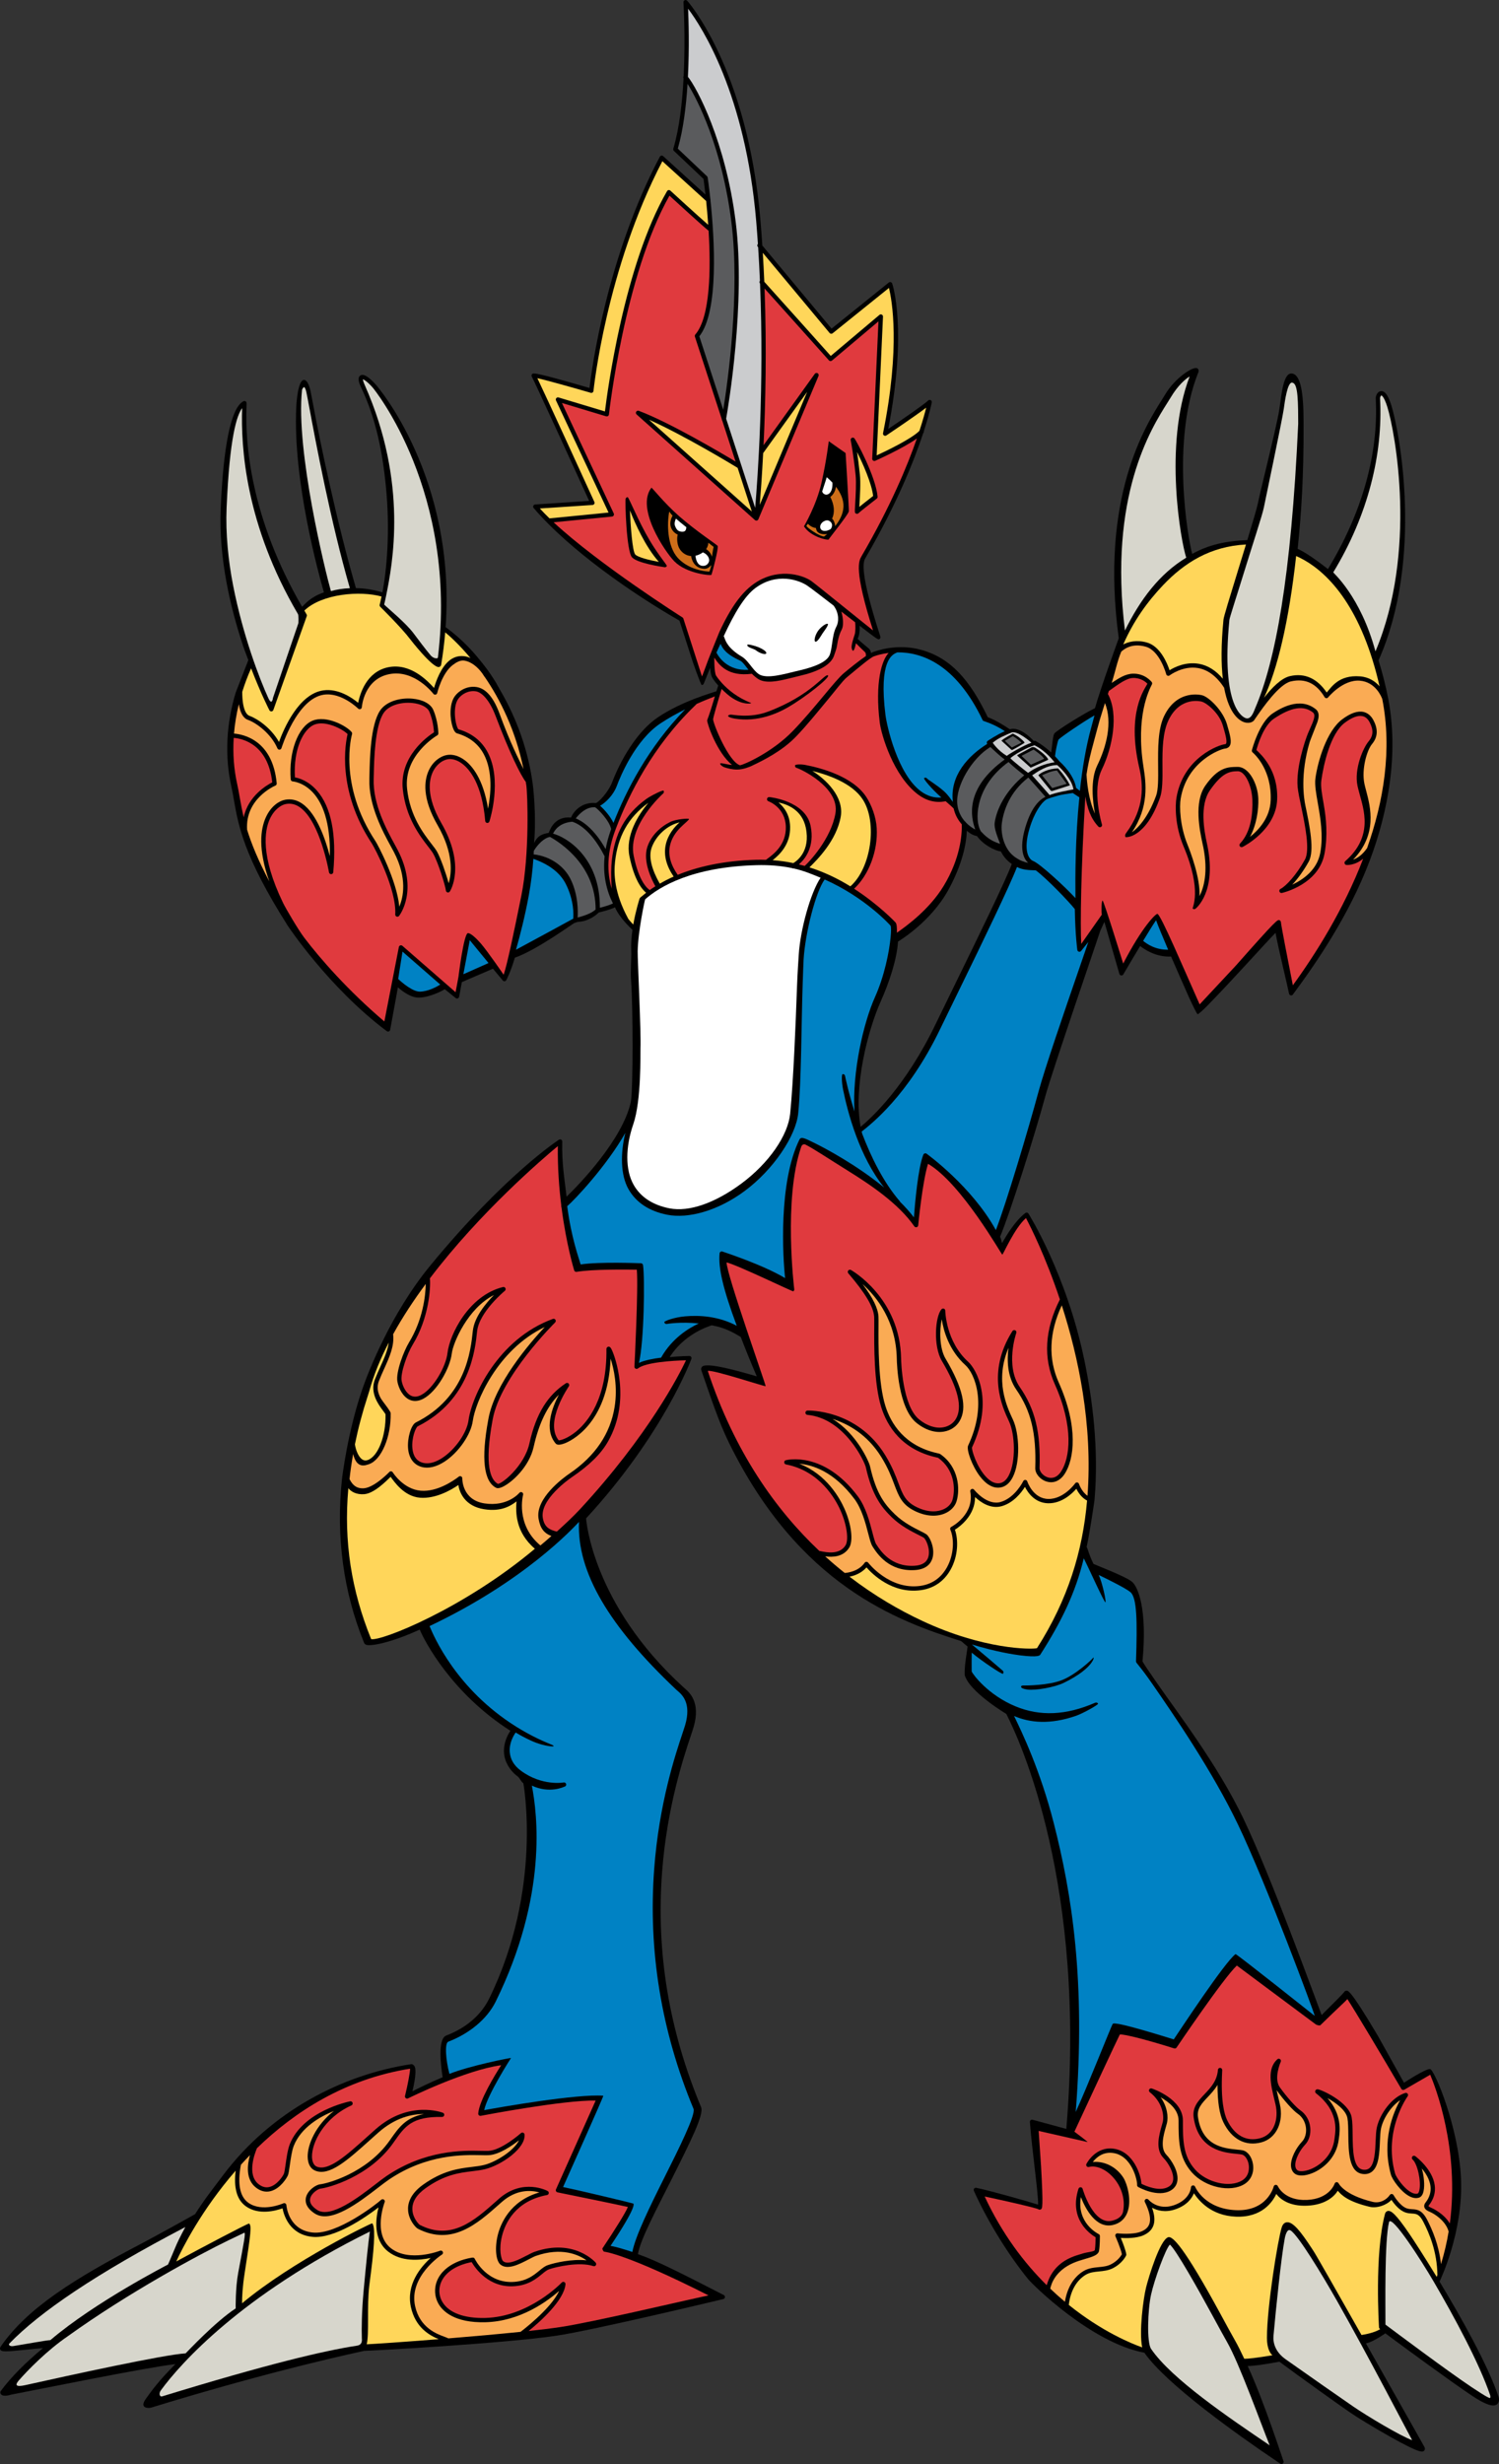 <?xml version="1.0" encoding="utf-8"?>
<!-- Generator: Adobe Illustrator 20.1.0, SVG Export Plug-In . SVG Version: 6.00 Build 0)  -->
<svg version="1.1" id="Layer_1" xmlns="http://www.w3.org/2000/svg" xmlns:xlink="http://www.w3.org/1999/xlink" x="0px" y="0px"
	 viewBox="0 0 299.974 492.918" style="enable-background:new 0 0 299.974 492.918;" xml:space="preserve">
<rect x="0" y="0" width="299.974" height="492.918" fill="#333333" stroke="none"/>
<g>
	<g>
		<g>
			<path d="M299.871,479.413c-2.176-6.398-7.473-15.832-11.793-22.983
				c0.068-0.179,4.773-9.809,4.287-20.654c-0.461-10.248-5.305-21.718-6.166-21.861
				c-0.863-0.144-5.234,2.733-5.234,2.733l-5.25-9.422c-5.787-9.735-5.988-9.009-6.375-8.968
				c-0.168,0.018-0.313,0.135-0.367,0.296c0.012-0.041,0.029-0.064,0.029-0.064
				c-0.207,0.316-2.537,2.654-4.52,4.614c-1.529-3.973-10.111-27.721-15.666-39.313
				c-5.201-10.869-13.301-21.322-17.492-27.401c-1.377-1.989-2.559-3.706-2.691-4.055
				c0.994-10.591-0.949-14.903-2.059-15.87c-1.209-1.058-6.893-3.208-7.748-3.607
				c-0.965-1.957-1.066-2.868-1.369-3.401c0.695-3.196,1.576-9.381,1.576-9.393
				c0.875-10.248-0.4-20.042-2.022-27.902c-3.559-17.247-11.135-29.273-11.186-29.361
				c-0.061-0.111-0.168-0.188-0.291-0.214c-0.115-0.024-0.244,0.003-0.346,0.079
				c-1.998,1.5-3.83,4.538-4.645,6.006c-0.223-0.536-0.148-0.741-0.41-1.263
				c1.971-4.649,7.066-20.76,9.002-27.935c1.303-4.846,10.787-32.373,11.055-33.284
				l0.814-1.772l3.002,10.412c0.051,0.164,0.191,0.287,0.363,0.308
				c0.174,0.023,0.338-0.062,0.426-0.211c1.012-1.746,2.164-3.668,3.369-5.672
				c0.885,0.694,3.24,2.27,6.189,2.095c1.209,2.804,2.484,5.689,3.516,8.01
				c0.588,1.318,1.652,3.519,1.801,3.539c0.145,0.023,1.293-1.049,1.762-1.526
				c5.324-5.423,11.875-12.806,13.828-14.763c0.455,2.692,2.328,10.295,2.703,12.173
				c0.027,0.167,0.16,0.302,0.324,0.337c0.17,0.038,0.34-0.026,0.441-0.164
				c4.672-6.319,11.246-15.832,15.375-26.783c3.742-9.92,5.83-21.56,3.678-32.528
				c-0.533-2.71-1.174-5.145-1.91-7.536c9.037-20.341,4.191-45.757,2.58-50.944
				c-0.418-1.345-1.094-3.108-2.176-2.913c-0.642,0.115-0.994,0.94-0.967,1.483
				c0.592,10.916-2.666,22.751-9.564,34.107c-0.006,0.012-3.904-3.14-6.062-4.04
				c0.764-7.262,1.215-14.741,1.184-24.574l-0.002-0.916c0-5.951-0.635-9.484-2.383-9.593
				c-1.58-0.1-1.975,3.618-2.43,6.947c-0.266,1.962-1.678,7.833-2.814,12.55
				c-0.686,2.853-1.277,5.32-1.494,6.399c-0.197,0.979-1.078,3.961-2.135,7.432
				c-4.416,0.182-7.762,0.953-11.023,2.758c-0.85-2.931-4.291-22.6,1.223-36.322
				c0.172-0.428-0.023-0.707-0.24-0.815c-0.861-0.424-4.484,2.028-6.352,5.18
				c-0.17,0.287-0.393,0.64-0.65,1.047c-3.357,5.305-12.486,19.72-8.682,47.78
				c0,0-3.611,9.906-4.764,13.999c-1.775,0.791-7.744,4.482-8.139,5.074
				c-0.281,0.425-0.461,2.716-0.623,3.785c-0.781-0.718-1.809-1.547-3.076-2.282
				c-0.105-0.061-0.23-0.076-0.346-0.041c-0.01,0.003-0.035,0.012-0.068,0.023
				c-0.623-0.674-2.885-2.935-4.785-2.338c-0.002,0-0.002,0-0.006,0
				c-2.389-1.632-3.916-2.247-4.408-2.423c-3.611-7.5-7.418-11.809-13.25-13.454
				c-4.941-1.393-9.168,0.234-9.807,0.463c-0.143,0.052-0.098,0.062-0.291,0.172
				c-0.062-0.393-0.209-0.717-0.457-0.923c-0.16-0.137-1.733-1.408-2.234-1.928
				c0.076-0.185,0.154-0.368,0.214-0.56c0.188-0.598,0.208-1.417,0.188-2.059
				c3.315,2.542,3.686,2.864,3.977,2.657c0.154-0.108,0.225-0.32,0.166-0.501
				c-4.167-12.821-3.449-14.906-3.023-15.642c6.353-10.896,9.81-19.63,11.599-25.053
				c0.01-0.014,0.025-0.026,0.037-0.041c0.088-0.102,0.113-0.231,0.088-0.353
				c1.186-3.648,1.582-5.692,1.588-5.74c0.035-0.187-0.055-0.372-0.221-0.462
				c-0.166-0.088-0.373-0.056-0.504,0.078c-0.75,0.747-5.152,3.777-7.988,5.689
				c3.838-19.716,0.922-28.719,0.793-29.1c-0.049-0.133-0.152-0.235-0.291-0.275
				c-0.133-0.039-0.277-0.01-0.389,0.079l-11.456,9.222l-13.852-16.622
				c-0.109-1.645-0.229-3.296-0.369-4.949c-2.57-30.413-14.544-43.893-14.666-44.026
				c-0.123-0.136-0.317-0.179-0.487-0.108c-0.169,0.073-0.274,0.243-0.263,0.425
				c0.008,0.113,0.427,7.001,0.043,14.76c-0.088,0.134-0.096,0.299-0.021,0.437
				c-0.26,4.878-0.843,10.058-2.051,14.086c-0.046,0.155-0.004,0.324,0.115,0.437
				l5.93,5.612c0.053,0.375,0.205,1.495,0.387,3.126l-8.461-7.682
				c-0.098-0.09-0.232-0.128-0.363-0.104c-0.132,0.022-0.244,0.104-0.308,0.223
				c-10.642,20.102-13.649,42.643-14.077,46.254c-11.16-3.238-11.305-3.047-11.522-2.728
				c-0.106,0.153-0.099,0.378,0.013,0.525c0.373,0.617,8.15,17.589,11.445,24.797
				l-10.805,0.715c-0.164,0.011-0.307,0.111-0.371,0.263
				c-0.062,0.15-0.035,0.323,0.07,0.446c7.209,8.445,19.944,17.241,29.184,22.535
				l2.643,8.207c0,0,1.619,4.658,1.803,4.664c0.182,0.006,0.349-0.102,0.416-0.272
				c0.432-1.102,0.855-2.153,1.27-3.176c0.061,0.812,0.184,1.55,0.433,1.989
				c0.182,0.325,0.585,0.891,1.189,1.559c-0.093,0.252-0.211,0.621-0.37,1.151
				c-0.877,0.313-6.811,1.948-11.609,5.147c-5.215,3.475-8.408,10.802-9.219,12.964
				c-0.818,2.183-2.896,4.228-3.305,4.251c0,0,0.006,0,0.016,0c-0.022-0.003-0.041,0-0.063-0.003l0,0
				c-2.573-0.226-4.289,1.421-4.905,2.903c-3.269-0.311-4.183,2.338-4.463,3.059
				c-1.141,0.234-2.178,0.416-2.931,2.051c0.481-5.713-0.204-11.584-0.38-12.551
				c-1.114-7.424-3.774-13.591-6.604-18.381c-1.48-2.845-3.534-5.259-3.955-5.784
				c-3.211-3.988-6.154-6.003-6.773-6.483c2.148-29.963-13.752-48.278-13.924-48.473
				c-1.467-1.651-2.525-2.278-3.147-1.862c-0.498,0.331-0.451,1.116,0.136,2.335
				c3.11,6.441,4.315,13.335,4.95,19.467c0.988,9.587,0.112,17.625-0.656,21.566
				c-2.072-0.575-3.621-0.818-5.299-0.835c-3.875-13.287-7.228-29.534-8.527-36.498
				c-0.272-1.462-0.452-2.429-0.547-2.866c-0.256-1.172-0.705-2.313-1.34-2.293
				c-1.144,0.038-1.475,4.233-1.531,5.44c-0.705,14.812,4.548,33.579,5.535,37.065
				c-2.61,0.883-3.677,2.227-4.367,2.88c-10.372-17.896-11.434-32.794-11.117-40.188
				c0.025-0.645,0.033-0.818-0.254-0.943c-0.161-0.073-0.357-0.035-0.482,0.091
				c0.021-0.021,0.018-0.021,0.045-0.038c-0.005,0.005-0.021,0.014-0.033,0.02
				c-2.375,1.381-3.915,8.793-4.449,21.437c-0.421,9.949,1.981,19.958,4.506,27.517
				c0.387,1.153,1.032,2.754,1.027,2.765c0,0-2.515,6.436-2.515,6.462
				c-1.944,6.343-2.204,12.932-0.89,18.82c0.193,0.864,0.35,1.737,0.51,2.666
				c0.897,5.089,1.906,11.209,10.795,25.216c0.021,0.032,8.195,12.366,19.783,21.053
				c0.124,0.091,0.282,0.126,0.428,0.07c0.146-0.056,0.25-0.182,0.273-0.337l1.55-8.484
				c1.044,0.929,2.678,2.092,4.216,2.057c2.037-0.044,4.457-1.225,5.156-1.682l2.17,1.755
				c0.115,0.102,0.277,0.135,0.424,0.085c0.146-0.053,0.254-0.179,0.283-0.331l0.543-2.927
				l6.228-2.681l1.958,2.352c0.1,0.12,0.254,0.179,0.406,0.152
				c0.152-0.026,0.279-0.132,0.334-0.278c0.014-0.035,0.794-1.45,1.679-4.43
				c4.216-1.456,11.367-6.636,11.859-6.917c0.04-0.021,0.655-0.234,0.803-0.243
				c1.582-0.094,3.047-0.826,4.143-1.89c0.451-0.1,2.198-0.516,3.233-1.031
				c0.877,2.054,3.043,4.064,3.499,4.515c-0.196,1.38-0.315,2.833-0.249,4.189
				c0.072,1.485-0.195,3.82-0.018,6.144c0.36,4.77,0.438,21.302-0.067,24.117
				c-1.651,7.506-10.329,16.509-12.851,18.917c-0.421-3.592-0.975-6.686-0.866-11.018
				c0.006-0.17-0.087-0.325-0.239-0.398c-0.147-0.073-0.328-0.056-0.459,0.05
				c-0.127,0.1-10.734,6.952-25.722,25.169c-7.852,9.542-12.349,21.187-13.453,24.325
				c-3.083,8.745-4.225,18.431-4.219,18.489c-1.2,11.306,0.276,22.462,4.452,32.675
				c0.06,0.146,0.206,0.337,0.562,0.401c1.193,0.217,5.154-0.609,10.559-3.088
				c0.928,2.247,6.336,12.706,18.147,20.253c-0.585,0.853-1.424,2.484-1.278,4.459
				c0.127,1.728,1.131,3.48,2.696,4.641c0.489,0.363,0.687,1.099,1.169,1.374
				c0,0,3.94,21.152-6.832,43.084c-1.627,3.313-4.604,5.874-8.609,7.409
				c-1.799,0.685-1.006,6.504-0.709,8.335c-2.838,1.189-4.818,2.18-6.042,2.812
				c1.144-4.893,0.335-5.098,0.188-5.259c-0.12-0.132-0.288-0.19-0.462-0.164
				c-13.707,2.095-27.9,9.346-37.542,22.107c-2.413,3.193-4.009,5.232-5.679,7.896
				c-0.005,0.003-7.681,4.286-10.56,5.792c-13.673,7.157-22.978,12.952-28.345,20.698
				c-0.158,0.229-0.165,0.44-0.088,0.589c0.247,0.48,0.92,0.48,5.528,0.003
				c1.039-0.108,2.089-0.214,3.029-0.29c-3.434,2.854-6.379,5.766-8.492,8.64
				c-0.107,0.144-0.271,1.403,2.217,0.653c6.143-1.172,26.447-5.329,32.77-6.088
				c-3.359,3.378-4.637,5.168-5.919,6.949c-1.407,1.96,0.614,1.898,1.052,1.761
				c24.932-7.664,41.871-11.18,42.662-11.361c1.772-0.032,28.187-1.503,38.389-3.021
				c7.5-1.116,33.199-7.283,33.449-7.336c0.178-0.038,0.312-0.185,0.336-0.366
				c0.023-0.182-0.066-0.354-0.229-0.439c-8.267-4.236-13.413-6.876-17.18-8.188
				c0.486-2.93,3.636-8.786,6.692-14.883c3.99-7.966,6.55-13.064,5.945-14.517
				c-6.386-15.349-9.012-30.773-7.807-46.98c0.969-13.028,4.359-23.171,5.746-27.313
				c0.248-0.747,0.444-1.333,0.566-1.752c1.448-4.963-0.837-6.926-1.812-7.764
				c-0.098-0.085-0.179-0.155-0.246-0.217c-18.285-16.676-19.447-33.592-19.459-33.762
				c15.504-16.825,21.009-31.737,21.068-31.881c0.058-0.129,0.045-0.284-0.036-0.407
				c-0.079-0.12-0.216-0.193-0.36-0.193c-0.172,0-1.605,0.006-3.941,0.226
				c2.895-4.62,7.753-6.152,8.403-6.363c2.168,0.39,3.645,1.011,5.818,2.335
				c0.915,2.391,1.969,4.986,3.175,7.808c0.01,0.023,0.019,0.044,0.029,0.067
				c-3.4-0.99-10-2.9-10.938-1.936c-0.188,0.19-0.246,0.46-0.153,0.729
				c1.794,5.18,3.457,10.277,5.524,14.487c13.984,28.474,33.634,35.648,46.453,39.671
				c0.006,0.006,0.01,0.012,0.016,0.018c0.164,0.138,0.645,0.539,1.283,1.078
				c-0.062,0.826-0.594,3.387-0.582,5.206l0.006,0.501
				c0.969,3.404,8.326,7.772,8.326,7.772c2.807,5.487,16.107,34.318,12.012,83.024
				l-6.777-1.843c-0.133-0.029-0.272,0.009-0.371,0.097
				c-0.1,0.088-0.15,0.22-0.143,0.355c0.375,5.297,1.736,14.552,1.639,16.544
				c-1.984-0.645-9.408-2.751-12.371-3.375c-0.156-0.032-0.32,0.026-0.424,0.149
				c-0.098,0.129-0.121,0.302-0.055,0.448c2.971,6.606,7.209,13.181,10.842,17.654
				c0.959,1.181,12.674,12.762,23.279,14.739c4.385,6.299,18.564,16.371,26.668,21.841
				c0.27,0.182,0.463,0.314,0.519,0.349c0.154,0.111,0.365,0.108,0.514-0.009
				c0.152-0.117,0.205-0.322,0.137-0.501c-0.25-0.621-3.816-11.733-7.162-19.02
				c1.17-0.006,3-0.243,6.34-0.864c3.736,2.786,12.168,8.807,14.301,10.266
				c1.266,0.867,4.604,2.909,7.781,4.699c6.176,3.475,6.572,3.117,6.861,2.856
				c0.1-0.088,0.305-0.346,0.066-0.785c-0.605-1.128-6.111-10.825-11.691-20.701
				c0.978-0.164,2.645-1.142,3.891-2.004c2.959,2.203,12.967,9.562,17.352,12.486
				c2.635,1.758,4.217,2.3,4.984,1.711C300.054,480.597,300.033,479.897,299.871,479.413z
				 M191.257,196.616l-4.025,8.256c-6.018,12.507-12.873,18.794-15.005,20.549
				c-1.483-7.945,1.434-19.321,4.019-25.09c1.76-3.926,3.25-8.514,3.457-11.968
				c0.111-0.082,6.518-3.847,10.086-10.356c2.857-5.212,3.619-9.419,3.68-11.821
				c0.896,0.753,1.395,0.923,2.041,1.078c1.307,1.799,3.666,2.95,4.771,3.061
				c0.24,0.463,0.521,0.908,0.871,1.324c0.389,0.463,0.832,0.858,1.322,1.198
				C201.207,176.264,195.601,187.736,191.257,196.616z"/>
			<path style="fill:#FAAB54;" d="M278.509,438.904c-0.15-0.006-0.289,0.064-0.375,0.188
				c-0.645,0.949-1.951,1.743-3.426,1.389c-5.703-1.377-6.811-3.668-6.822-3.691
				c-0.072-0.161-0.238-0.264-0.416-0.252c-0.18,0.009-0.33,0.126-0.387,0.296
				c-0.041,0.12-1.068,3.059-5.537,3.258c-4.475,0.199-5.789-2.64-5.838-2.763
				c-0.076-0.164-0.25-0.27-0.436-0.252c-0.182,0.015-0.336,0.143-0.381,0.319
				c-0.049,0.205-1.359,4.995-7.541,4.743c-6.25-0.252-8.115-4.512-8.193-4.693
				c-0.076-0.188-0.273-0.293-0.473-0.258c-0.199,0.035-0.346,0.205-0.354,0.407
				c-0.006,0.094-0.164,2.423-3.379,3.545c-3.213,1.119-5.057-1.02-5.129-1.11
				c-0.145-0.167-0.385-0.202-0.568-0.085c-0.186,0.12-0.248,0.357-0.152,0.554
				c0.955,1.934,1.256,3.422,0.891,4.421c-0.229,0.636-0.717,1.099-1.541,1.462
				c-1.701,0.75-4.758,0.401-4.787,0.398c-0.152-0.021-0.305,0.047-0.398,0.17
				c-0.09,0.126-0.109,0.29-0.047,0.431c0.012,0.026,1.076,2.452,1.289,3.58
				c-0.18,0.316-0.82,1.312-2.168,2.007c-0.783,0.404-1.621,0.486-2.506,0.571
				c-1.004,0.1-2.041,0.202-3.021,0.791c-1.971,1.195-3.262,3.366-3.707,6.135
				c-0.971-0.809-1.951-1.685-2.934-2.622c0.229-1.125,1.109-3.583,4.559-5.121
				c0.779-0.346,1.645-0.598,2.412-0.826c1.482-0.434,2.652-0.776,2.797-1.652
				c0.168-0.993,0.168-2.851,0.168-2.93c0-0.164-0.094-0.316-0.24-0.387
				c-0.199-0.097-4.453-2.247-3.568-7.4c0.889,2.276,3.006,6.393,6.445,5.566
				c1.342-0.322,2.285-1.119,2.801-2.364c1.014-2.446,0.023-5.827-0.701-7.014
				c-1.145-1.866-3.432-3.457-6.164-3.211c0.674-0.87,2.025-2.112,4.115-1.796
				c3.764,0.565,4.83,5.584,4.756,6.378c-0.018,0.17,0.068,0.334,0.215,0.416
				c0.16,0.091,3.967,2.206,6.523,0.697c0.75-0.445,1.211-1.125,1.324-1.972
				c0.25-1.857-1.18-4.11-2.201-5.168c-1.312-1.362-0.553-4.014-0.098-5.602
				c0.082-0.275,0.148-0.519,0.205-0.732c0.295-1.186,0.102-3.269-1.26-5.165
				c1.615,0.908,3.59,2.464,3.59,4.646c0,3.984,0,7.424,2.697,10.424
				c2.647,2.939,7.635,4.037,10.465,2.306c1.338-0.817,1.986-2.315,1.727-3.999
				c-0.213-1.403-1.014-2.508-1.99-2.751c-0.309-0.079-0.709-0.117-1.219-0.164
				c-2.604-0.258-6.961-0.685-7.803-6.524c-0.238-1.658,0.779-2.736,1.961-3.982
				c0.676-0.715,1.395-1.488,1.953-2.432c0.004,3.354,0.387,5.865,1.166,7.453
				c1.668,3.419,4.445,4.89,7.615,4.037c2.967-0.794,4.518-4.031,3.686-7.699
				l-0.27-1.14c-0.129-0.533-0.258-1.069-0.373-1.6
				c1.43,1.989,3.309,4.084,4.219,4.702c0.93,0.627,1.533,1.664,1.66,2.842
				c0.115,1.081-0.18,2.112-0.795,2.757c-1.147,1.204-2.305,3.322-2.199,4.875
				c0.043,0.636,0.295,1.16,0.734,1.509c0.691,0.554,2.062,0.513,3.578-0.108
				c2.258-0.926,4.82-3.176,5.24-6.718c0.012-0.088,0.023-0.191,0.041-0.308
				c0.19-1.362,0.641-4.667-2.297-7.966c1.646,0.917,3.705,2.411,3.99,3.987
				c0.154,0.855,0.17,2.068,0.184,3.352c0.039,3.393,0.086,7.617,3.01,7.854
				c0.721,0.059,1.332-0.129,1.822-0.562c1.289-1.137,1.398-3.724,1.494-6.009
				c0.043-1.014,0.086-1.972,0.229-2.605c0.453-1.975,1.986-4.386,3.818-5.599
				c-1.357,2.42-3.754,8.019-1.85,14.892c0.264,0.955,1.939,3.369,3.631,4.292
				c0.717,0.392,1.383,0.501,1.978,0.316c0.467-0.144,0.777-0.595,0.932-1.339
				c0.244-1.16,0.08-2.982-0.363-4.506c0.783,0.932,1.561,2.159,1.734,3.498
				c0.158,1.181-0.172,2.306-0.99,3.34c-0.291,0.372-0.291,0.691-0.236,0.894
				c0.127,0.489,0.633,0.759,1.109,0.955c0.853,0.357,3.158,1.749,3.756,3.929
				c-0.348,2.136-0.855,4.321-1.529,6.522c-0.424-3.838-1.727-6.823-2.752-8.833
				c-1.035-2.027-2.043-2.092-3.014-2.15c-0.361-0.021-0.699-0.044-1.062-0.164
				c-1.438-0.48-2.656-2.637-2.672-2.66C278.797,438.995,278.658,438.91,278.509,438.904z"/>
			<path style="fill:#FAAB54;" d="M217.625,299.229c-1.182-0.814-1.697-2.355-1.705-2.373
				c-0.049-0.158-0.182-0.27-0.344-0.293c-0.16-0.026-0.324,0.044-0.418,0.176
				c-0.021,0.032-2.283,3.19-5.389,3.123c-3.023-0.064-4.15-3.372-4.197-3.513
				c-0.059-0.167-0.209-0.284-0.385-0.293c-0.172-0.012-0.342,0.082-0.416,0.24
				c-0.014,0.035-1.613,3.293-4.477,4.16c-2.768,0.835-5.332-2.408-5.357-2.44
				c-0.123-0.158-0.338-0.208-0.52-0.129c-0.182,0.082-0.283,0.278-0.248,0.475
				c0.863,4.579-3.607,6.984-3.799,7.084c-0.201,0.106-0.287,0.349-0.195,0.554
				c0.777,1.778,0.783,4.96-0.711,7.608c-0.814,1.45-2.406,3.261-5.35,3.653
				c-6.137,0.817-10.337-4.597-10.377-4.65c-0.085-0.111-0.216-0.173-0.355-0.17
				c-0.137,0-0.262,0.067-0.343,0.179c-1.263,1.784-3.483,2.013-3.995,2.045
				c-1.305-1.037-2.611-2.142-3.912-3.316c1.474,0.19,3.642,0.152,4.819-1.772
				c0.829-1.357,0.431-4.605-0.946-7.723c-0.955-2.162-3.607-6.943-9.056-9.032
				c2.608,0.211,6.884,1.509,11.013,7.011c1.494,1.995,2.232,4.828,2.77,6.894
				c0.324,1.248,0.562,2.153,0.88,2.643l0.039,0.064c0.879,1.357,3.205,4.957,8.395,4.661
				c2.441-0.141,3.291-1.409,3.572-2.449c0.52-1.901-0.529-4.242-1.273-4.737
				c-0.248-0.167-0.645-0.363-1.137-0.612c-1.365-0.685-3.426-1.717-5.125-3.363
				c-1.912-1.854-3.732-3.987-4.982-9.63c-0.205-0.929-2.702-6.554-7.495-9.445
				c3.077,0.967,6.97,3.073,9.795,7.679c1.344,2.186,2.025,3.99,2.568,5.443
				c0.887,2.338,1.523,4.028,4.08,5.282c2.164,1.063,4.312,1.236,6.051,0.489
				c1.15-0.495,1.992-1.371,2.314-2.399c0.74-2.396,0.486-6.896-3.264-9.469
				c-0.1-0.07-0.209-0.094-0.531-0.167c-6.627-1.462-9.334-5.947-10.438-9.454
				c-1.445-4.585-1.395-12.223-1.371-15.894c0.004-0.958,0.01-1.652-0.012-2.01
				c-0.111-1.67-1.119-3.735-3.194-6.489c2.786,2.511,6.723,7.38,6.858,14.936
				c0.02,1.005,0.285,9.888,3.936,12.832c1.787,1.444,3.75,2.062,5.525,1.746
				c1.334-0.234,2.432-0.973,3.094-2.074c1.582-2.64,0.693-6.618-2.801-12.518
				c-1.236-2.077-1.242-5.751-0.75-7.863c0.34,2.227,1.4,6.158,4.725,9.161
				c1.857,1.673,4.434,7.814,0.545,16.099c-0.373,0.794,0.756,4.049,2.377,6.164
				c1.293,1.693,2.725,2.455,4.125,2.206c0.998-0.176,1.805-0.855,2.406-2.013
				c1.594-3.067,1.34-8.818,0.066-11.534c-1.242-2.654-3.668-7.819-0.889-14.391
				c-0.324,2.405-0.283,5.701,1.545,8.35c2.959,4.286,4.025,8.686,3.805,15.7
				c-0.035,1.102,0.941,2.285,2.228,2.695c1.387,0.445,2.707-0.094,3.631-1.474
				c1.943-2.918,2.812-9.469-1.156-18.311c-2.145-4.796-1.939-9.99,0.607-15.451
				C215.777,271.353,218.697,284.955,217.625,299.229z"/>
			<path style="fill:#0082C4;" d="M215.808,194.211c-2.682,7.775-6.732,19.517-8.045,24.392
				c-1.881,6.99-6.43,22.248-8.477,27.478c-4.754-8.684-13.754-15.208-13.854-15.281
				c-0.109-0.079-0.246-0.103-0.375-0.064c-0.125,0.038-0.23,0.132-0.281,0.255
				c-1.053,2.64-1.676,9.715-1.885,12.542c-0.828-1.078-1.76-2.112-2.76-3.102
				c-0.018-0.047-0.037-0.091-0.07-0.129l0,0c-3.293-3.809-5.76-8.883-7.511-13.468
				c-0.038-0.155-0.076-0.314-0.114-0.469c1.729-1.368,9.253-7.105,15.684-20.47
				l4.02-8.253c4.521-9.243,9.986-20.561,11.375-24.199c1.103,0.58,2.268,0.618,3.773,0.671
				c2.162,1.62,6.568,6.19,7.801,7.752c0.092,5.344,0.486,8.036,0.494,8.133
				c0.012,0.176,0.131,0.325,0.303,0.381c0.17,0.053,0.352-0.006,0.463-0.144
				l1.445-1.802C217.298,189.896,216.597,191.92,215.808,194.211z"/>
			<path style="fill:#5A5B5D;" d="M191.572,160.883c-0.389-3.592,2.906-9.217,6.617-11.443
				c0.768,0.724,2.086,1.945,2.861,2.499c-7.961,5.769-6.816,11.432-5.883,14.007
				c-0.564-0.287-1.252-0.75-1.877-1.409c-0.041-0.108-0.125-0.193-0.227-0.243
				C192.338,163.452,191.732,162.327,191.572,160.883z"/>
			<path style="fill:#CBCCCE;" d="M211.558,153.049c0.682,0.568,2.91,2.76,3.262,4.863
				c-1.062,0.191-3.756,0.697-4.77,1.14c-0.744-0.853-2.656-3.035-3.506-3.949
				c0.043-0.029,0.076-0.053,0.125-0.082C207.67,154.329,209.515,153.07,211.558,153.049z"/>
			<path style="fill:#5A5B5D;" d="M205.761,172.616c-0.799-0.17-1.512-0.442-2.141-0.817
				c-0.055-0.061-0.111-0.111-0.193-0.141c-0.01-0.003-0.021,0-0.031-0.003
				c-0.486-0.316-0.922-0.691-1.301-1.134c-0.35-0.416-0.619-0.867-0.844-1.324
				c-0.012-0.032-0.029-0.061-0.045-0.091c-0.789-1.658-0.855-3.451-0.723-4.418
				c0.353-2.552,1.555-6.208,5.281-9.126c0.006-0.009,0.012-0.009,0.018-0.018
				c0.562,0.601,2.199,2.455,3.43,3.858c-1.031,0.501-2.756,1.816-4.035,6.146
				C203.859,170.015,204.922,171.875,205.761,172.616z"/>
			<path style="fill:#5A5B5D;" d="M199.056,164.571c-0.16,1.137,0.516,2.71,1.084,4.23
				c-2.602-0.762-3.65-2.391-3.82-2.449c-0.121-0.196-0.23-0.401-0.314-0.621
				c-0.91-2.341-0.645-8.61,5.818-13.298c0.789,0.809,2.359,2.057,3.147,2.666
				C201.228,158.158,199.42,161.923,199.056,164.571z"/>
			<path style="fill:#0082C4;" d="M228.757,188.22c1.09-1.805,2.053-3.357,2.59-4.128
				c0.416,1.154,1.332,3.355,2.42,5.892C231.203,190.033,229.521,188.835,228.757,188.22z"/>
			<path style="fill:#E03A3E;" d="M256.334,184.499c-0.006-0.173-0.123-0.355-0.287-0.416
				c-0.387-0.144-0.531-0.199-8.707,9.056l-7.27,7.787
				c-3.205-7.178-7.73-17.845-8.438-18.105c-0.293-0.105-3.016,2.49-6.859,9.938
				c0,0-3.895-12.633-4.131-12.598c-0.234,0.032-0.264,2.215-0.15,2.812l-4.115,5.854
				c-0.221-3.85-0.061-14.903,0.816-29.476c0.414,2.3,1.008,4.286,2.603,6.003
				c0.133,0.149,0.355,0.182,0.529,0.079c0.176-0.1,0.254-0.308,0.195-0.501
				c-0.02-0.067-2.076-6.788-0.023-11.004c2.107-4.324,3.432-11.016,1.213-15.097
				c0.061-0.199,0.123-0.398,0.188-0.598c2.137-1.535,3.584-2.575,4.854-2.604
				c1.533-0.038,2.5,0.77,2.869,1.148c-0.48,0.975-4.242,5.628-1.631,16.837
				c0.797,3.41,1.1,7.998-2.623,13.022c-0.277,0.381-0.23,0.65-0.141,0.812
				c0.051,0.097,4.064,0.29,6.932-7.951c0.484-1.398,0.496-3.639,0.469-6.243
				c-0.031-3.384,0.039-6.785,1.24-9.243c2.322-4.764,6.441-3.7,6.615-3.653
				c1.02,0.278,3.504,2.291,4.225,4.772c0.44,1.5,0.938,3.202,0.633,3.65
				c-0.02,0.026-0.064,0.094-0.256,0.111c-1.045,0.094-8.285,2.584-9.658,10.705
				c-0.254,1.515-0.346,5.52,1.426,9.724c3.807,9.021,1.67,12.284,1.826,12.437
				c0.156,0.152,0.395,0.164,0.564,0.029c0.174-0.132,4.18-3.393,2.424-12.387
				c-0.041-0.208-0.094-0.457-0.156-0.744c-0.514-2.382-1.5-7.523,0.625-10.57
				c2.352-3.375,3.805-3.806,5.574-3.806c1.504,0,2.81,3,2.912,5.73
				c0.1,2.678-0.248,6.416-2.467,8.742c-0.146,0.152-0.16,0.387-0.037,0.554
				c0.125,0.17,0.353,0.226,0.541,0.129c0.256-0.126,6.701-3.419,6.924-9.533
				c0.211-5.839-3.168-8.924-4.154-9.861c0.27-1.005,1.424-4.887,3.531-6.29
				c3.463-2.309,5.937-2.692,7.793-1.21c0.625,0.501,0.049,1.787-0.561,3.146
				c-0.147,0.322-0.295,0.659-0.432,0.99c-0.65,1.576-2.428,6.943-2.08,10.77
				c0.086,0.935,0.375,2.314,0.711,3.914c0.764,3.662,1.812,8.681,0.742,10.608
				c-1.707,3.073-3.791,5.314-4.883,5.859c-0.193,0.097-0.285,0.325-0.211,0.53
				c0.072,0.205,0.287,0.325,0.5,0.275c0.303-0.067,7.406-1.752,8.523-7.89
				c0.662-3.645,0.342-6.97-0.172-9.9c-0.336-1.901-0.625-3.542-0.473-4.676
				c0.43-3.22,1.846-9.442,4.682-11.569c1.453-1.09,2.654-1.538,3.568-1.333
				c0.578,0.126,1.047,0.527,1.4,1.189c0.816,1.532,0.768,2.716-0.166,3.832
				c-1.174,1.409-2.928,5.599-2.248,8.883c0.086,0.416,0.213,0.896,0.348,1.403
				c0.889,3.343,2.916,8.722-2.797,13.708c-0.129,0.114-0.178,0.29-0.129,0.454
				c0.053,0.164,0.195,0.281,0.365,0.302c0.082,0.009,1.65,0.149,3.355-1.245
				c-3.926,10.219-9.586,19.151-14.074,25.318
				C257.709,191.99,256.355,185.012,256.334,184.499z"/>
			<path style="fill:#FAAB54;" d="M221.121,140.642c1.557,3.867,0.293,8.722-1.539,12.478
				c-1.418,2.9-0.922,7.172-0.461,9.636c-1.338-2.836-1.631-6.574-1.688-7.822
				c0.449-3.214,1.469-6.501,2.23-9.422C220.172,143.58,220.558,142.528,221.121,140.642z"/>
			<path style="fill:#FAAB54;" d="M273.588,169.64c-0.977,1.43-2.021,2.06-2.807,2.332
				c4.918-5.077,3.477-10.509,2.596-13.834c-0.137-0.518-0.258-0.967-0.34-1.359
				c-0.607-2.941,0.518-6.724,1.529-7.937c1.154-1.389,1.242-2.956,0.262-4.793
				c-0.467-0.882-1.152-1.441-1.973-1.626c-1.176-0.261-2.613,0.24-4.272,1.485
				c-3.07,2.303-4.879,8.332-5.348,11.824c-0.166,1.266,0.133,2.968,0.48,4.939
				c0.504,2.862,1.131,6.428,0.496,9.917c-0.633,3.486-3.521,5.423-5.613,6.39
				c1.115-1.189,2.315-2.839,3.287-4.594c1.229-2.206,0.182-7.195-0.652-11.203
				c-0.307-1.462-1.076-6.246,0.85-12.715c0.143-0.477,1.363-3.475,1.533-3.978
				c0.361-1.046,0.447-2.001-0.328-2.622c-3.211-2.566-7.209-0.082-8.594,0.841
				c-2.699,1.802-4.121,7.163-4.168,7.377c-0.037,0.155,0.012,0.316,0.137,0.425
				c0.641,0.562,3.84,3.668,3.623,9.577c-0.127,3.498-2.422,5.965-4.141,7.327
				c1.31-2.423,1.74-5.446,1.662-7.649c-0.111-2.997-1.887-6.346-4.1-6.346
				c-1.912,0-3.889,0-6.498,3.741c-2.338,3.355-1.125,8.974-0.547,11.678
				c0.064,0.281,0.117,0.527,0.156,0.727c0.951,4.887,0.107,7.966-0.781,9.706
				c0.197-3.627-1.867-8.997-2.387-10.274c-1.52-3.753-1.656-7.591-1.375-9.252
				c1.264-7.477,7.975-9.911,8.887-9.993c0.492-0.044,0.752-0.29,0.889-0.486
				c0.508-0.747,0.154-2.08-0.518-4.377c-0.775-2.666-3.541-5.414-4.934-5.795
				c-0.201-0.056-4.986-1.286-7.619,4.11c-1.287,2.64-1.248,6.58-1.219,10.058
				c0.023,2.417,0.047,4.699-0.412,5.939c-1.686,4.535-3.742,6.554-4.842,7.304
				c3.473-5.118,2.83-9.85,2.324-13.066c-1.607-10.204,1.127-15.416,1.689-16.535
				c0.074-0.149,0.061-0.325-0.043-0.454c-0.053-0.073-1.348-1.74-3.75-1.682
				c-1.576,0.041-2.863,0.94-4.264,1.849c0.723-2.2,1.066-4.198,1.916-6.254
				c0.557-0.498,2.107-1.766,4.885-0.999c2.848,0.785,4.107,5.469,4.115,5.516
				c0.039,0.138,0.145,0.252,0.281,0.296c0.135,0.05,0.289,0.023,0.402-0.064
				c0.025-0.021,2.643-1.992,5.689-1.465c1.99,0.343,3.746,1.67,5.217,3.94
				c1.004,5.446,3.191,6.656,4.107,6.92c0.889,0.255,1.723-0.006,2.037-0.633
				c0-0.006,0.004-0.009,0.006-0.012c0.092-0.129,0.201-0.29,0.353-0.51
				c1.234-1.775,4.51-6.489,6.842-7.031c2.879-0.668,5.09,0.36,6.76,3.144
				c0.072,0.12,0.199,0.199,0.342,0.208c0.139,0.012,0.275-0.05,0.363-0.161
				c0.029-0.035,2.924-3.592,6.316-3.343c3.234,0.24,4.412,3.369,4.518,3.668
				C278.609,150.002,276.886,160.294,273.588,169.64z"/>
			<path style="fill:#D7D6CC;" d="M266.804,114.502c6.992-11.505,9.971-23.729,9.367-34.816
				c-0.012-0.23,0.168-0.566,0.258-0.589c0.012,0.002,0.518,0.117,1.201,2.322
				c1.566,5.048,6.029,28.955-2.379,48.894C272.263,119.251,266.757,114.578,266.804,114.502z"
				/>
			<path style="fill:#FFD65A;" d="M274.691,132.112c0,0.002,0,0.003,0,0.005
				c0.498,1.604,0.961,3.33,1.383,5.179c-0.832-0.946-2.084-1.849-3.914-1.989
				c-4.301-0.337-5.725,2.209-6.67,3.231c-1.838-2.727-4.305-3.987-7.365-3.275
				c-1.727,0.401-3.609,2.323-5.18,4.33c2.637-5.613,4.959-15.036,6.434-28.364
				C263.603,113.077,270.382,118.169,274.691,132.112z"/>
			<path style="fill:#D7D6CC;" d="M252.914,101.535c0.213-1.062,3.719-17.749,3.994-19.755
				c0.193-1.448,0.721-5.291,1.631-5.235c0.941,0.061,1.246,1.842,1.246,7.333l0.004,0.917
				c-1.41,30.9-4.604,47.579-8.584,56.828c-0.272,0.63-0.797,2.393-1.887,2.051
				c-0.547-0.173-5.021-2.054-3.299-19.647c0.051-0.513,1.436-4.7,2.877-9.376
				C250.666,108.908,252.605,103.076,252.914,101.535z"/>
			<path style="fill:#D7D6CC;" d="M233.617,80.568c0.262-0.414,0.486-0.771,0.666-1.069
				c1.412-2.388,2.982-3.721,3.781-4.187c-5.268,13.787-1.707,33.22-0.676,36.249
				c-5.32,3.207-9.223,8.369-12.27,14.577C221.804,99.267,230.359,85.717,233.617,80.568z"/>
			<path style="fill:#FFD65A;" d="M232.726,117.086c4.25-4.483,9.461-7.793,16.613-8.162
				c-0.484,1.582-0.994,3.233-1.484,4.827c-1.836,5.945-2.961,9.621-3.016,10.19
				c-0.502,5.111-0.463,8.948-0.133,11.843c-1.4-1.673-3.012-2.684-4.814-2.994
				c-2.621-0.448-4.877,0.691-5.846,1.292c-0.461-1.383-1.852-4.81-4.551-5.554
				c-2.074-0.573-3.672-0.141-4.717,0.394C226.855,124.195,229.574,120.414,232.726,117.086z"/>
			<path style="fill:#0082C4;" d="M215.998,159.508c-0.826,8.198-0.828,15.843-0.783,20.16
				c-2.174-2.358-7.145-6.92-8.461-7.427c-0.883-0.34-2.035-2.08-0.746-6.448
				c0.971-3.293,2.385-5.159,3.275-5.789c0.416-0.296,1.719-0.618,2.113-0.744
				c1.025-0.324,2.387-0.485,3.283-0.617L215.998,159.508z"/>
			<path style="fill:#0082C4;" d="M216.101,158.213c0.48-4.414,1.207-8.852,2.299-12.775
				c0.215-0.773,0.414-1.553,0.627-2.323c-2.148,1.186-6.803,4.377-7.182,4.828
				c-0.219,0.328-0.648,2.531-0.725,3.34c0.494,0.516,0.799,0.902,0.898,1.028
				c0.42,0.354,2.893,2.674,3.326,5.305L216.101,158.213z"/>
			<path style="fill:#CBCCCE;" d="M211.033,152.498c-1.99,0.258-3.893,1.145-4.852,1.81
				c-0.16,0.108-0.332,0.226-0.449,0.299c-0.654-0.489-2.955-2.294-3.535-2.915
				c0.166-0.205,0.492-0.393,0.742-0.586c0.781-0.539,1.844-1.09,2.727-1.506
				c0.521-0.22,0.994-0.393,1.348-0.51C209.334,150.21,210.964,152.416,211.033,152.498z"/>
			<path style="fill:#CBCCCE;" d="M206.406,148.575c-1.648,0.568-4.693,2.388-4.924,2.64
				c-1.83-1.087-2.805-2.61-2.824-2.631c1.18-0.993,2.492-1.491,3.738-2.033
				C203.558,146.05,206.339,148.505,206.406,148.575z"/>
			<path style="fill:#0082C4;" d="M196.683,144.152c0.055,0.111,1.975,0.524,4.406,2.121
				c-1.67,0.732-3.346,1.881-3.432,1.937c-0.107,0.073-0.176,0.19-0.186,0.316
				c-0.008,0.105,0.027,0.202,0.09,0.287c-3.756,2.361-7.523,6.308-6.873,11.605
				c-0.145-0.132-0.85-1.307-1.82-2.165c-1.391-1.231-3.17-2.265-3.342-2.499
				c-0.137-0.193-0.402-0.237-0.596-0.1c-0.197,0.138,1.559,2.229,3.451,3.885
				c-1.438,0.117-2.807-0.296-4.074-1.23c-4.705-3.463-6.832-13.096-7.113-15.296
				c-1.361-10.906,1.357-12.068,2.25-12.45c0.043-0.02,0.082-0.04,0.121-0.058
				C184.338,130.451,191.257,132.74,196.683,144.152z"/>
			<path style="fill:#FFD65A;" d="M166.02,66.616c0.148,0.182,0.417,0.208,0.599,0.061l11.276-9.075
				c0.584,2.369,2.326,11.75-1.186,29.065c-0.037,0.17,0.037,0.346,0.184,0.444
				c0.143,0.097,0.33,0.097,0.478,0c0.27-0.179,5.598-3.752,7.975-5.557
				c-0.244,0.98-0.668,2.545-1.35,4.625c-1.539,1.598-6.744,4.082-8.559,4.92
				l1.262-27.759c0.006-0.171-0.088-0.329-0.24-0.405
				c-0.152-0.076-0.34-0.055-0.469,0.056l-9.741,8.212
				c-1.828-2.041-11.624-12.993-13.302-14.832c-0.082-1.914-0.18-3.848-0.298-5.795
				L166.02,66.616z"/>
			<path style="fill:#CBCCCE;" d="M151.67,48.794c-0.152,0.155-0.17,0.401-0.027,0.572l0.072,0.088
				c0.146,2.256,0.266,4.491,0.359,6.7c-0.135,0.169-0.131,0.41,0.023,0.567
				c0.84,20.719-0.463,38.883-0.975,44.868l-5.809-17.824
				c0.38-2.144,3.949-23.092,1.91-39.4c-2.002-16.029-7.795-26.86-9.557-28.995
				c0.297-5.851,0.137-11.216,0.033-13.627c2.728,3.627,11.479,17.059,13.629,42.495
				C151.457,45.763,151.569,47.28,151.67,48.794z"/>
			<path style="fill:#FFD65A;" d="M152.755,90.598l8.776-12.214l-9.492,22.608
				c0.186-2.268,0.449-5.836,0.682-10.361C152.731,90.618,152.746,90.611,152.755,90.598
				L152.755,90.598z"/>
			<path style="fill:#FFD65A;" d="M150.458,102.329l-20.593-18.372
				c6.912,3.073,16.638,8.962,17.746,9.636L150.458,102.329z"/>
			<path style="fill:#5A5B5D;" d="M139.946,67.281c3.95-4.98,3.029-19.605,2.235-27.164
				c0.02-0.091,0.014-0.185-0.026-0.271c-0.263-2.431-0.499-4.078-0.536-4.33
				c-0.014-0.097-0.061-0.187-0.132-0.252l-5.847-5.534c1.092-3.759,1.666-8.442,1.949-12.958
				c1.961,3.082,6.912,12.748,8.779,27.7c1.773,14.162-0.728,31.89-1.63,37.518
				L139.946,67.281z"/>
			<path style="fill:#FFD65A;" d="M108.03,101.716l10.552-0.697c0.139-0.009,0.266-0.088,0.34-0.208
				c0.074-0.122,0.08-0.272,0.021-0.401c-2.394-5.241-9.637-21.078-11.41-24.753
				c1.909,0.422,7.236,1.92,10.682,2.922c0.123,0.035,0.257,0.015,0.362-0.057
				c0.106-0.073,0.176-0.187,0.188-0.315c0.024-0.243,2.538-24.416,13.784-45.955
				l8.764,7.953c0.143,1.386,0.291,3.009,0.412,4.772c-2.148-1.853-7.509-6.784-7.572-6.841
				c-0.095-0.088-0.227-0.129-0.357-0.11c-0.129,0.021-0.241,0.099-0.307,0.211
				c-8.602,14.823-11.959,40.206-12.43,44.073l-9.283-2.798
				c-0.162-0.049-0.34,0.001-0.449,0.132c-0.111,0.129-0.138,0.312-0.064,0.464
				l10.521,22.43l-11.822,1.163C109.256,103.02,108.611,102.356,108.03,101.716z"/>
			<path style="fill:#E03A3E;" d="M136.752,123.744c-0.031-0.096-0.096-0.179-0.182-0.233
				c-0.188-0.118-16.704-10.589-25.781-19.025l11.686-1.149
				c0.14-0.015,0.264-0.095,0.333-0.217c0.069-0.123,0.076-0.27,0.015-0.397l-10.369-22.106
				l8.849,2.668c0.123,0.036,0.257,0.018,0.362-0.055c0.107-0.07,0.178-0.185,0.191-0.311
				c0.031-0.279,3.131-27.865,12.115-43.779c1.493,1.368,6.57,6.018,7.83,7.023
				c0.463,7.661,0.349,17.273-2.66,20.758c-0.098,0.114-0.131,0.272-0.084,0.416l5.378,16.506
				c-0.009,0.117,0.028,0.228,0.103,0.313l2.664,8.183
				c-3.159-1.899-13.307-7.876-19.371-10.157c-0.193-0.074-0.411,0.002-0.52,0.179
				c-0.108,0.179-0.073,0.407,0.082,0.545l23.684,21.132
				c0.006,0.005,0.014,0.008,0.021,0.012c0.044,0.035,0.093,0.063,0.147,0.079
				c0.004,0,0.008,0.003,0.012,0.006c0.051,0.012,0.1,0.017,0.152,0.012
				c0.011-0.003,0.018-0.007,0.028-0.01c0.007,0,0.013,0.003,0.02,0.001
				c0.01-0.003,0.02-0.012,0.029-0.016c0.047-0.014,0.09-0.034,0.126-0.062
				c0.013-0.009,0.024-0.015,0.036-0.025c0.045-0.041,0.081-0.088,0.107-0.145
				c0.002-0.002,0.003-0.005,0.004-0.008l12.039-28.677
				c0.086-0.202,0.007-0.437-0.186-0.544c-0.192-0.106-0.434-0.054-0.563,0.125
				l-10.253,14.273c0.392-8.282,0.65-19.356,0.203-31.345
				c2.414,2.675,9.074,10.117,12.885,14.376c0.153,0.174,0.418,0.191,0.599,0.042l9.311-7.847
				l-1.252,27.479c-0.006,0.148,0.064,0.292,0.188,0.377c0.121,0.083,0.281,0.097,0.42,0.036
				c0.264-0.118,5.547-2.479,8.326-4.457c-1.881,5.421-5.25,13.562-11.068,23.54
				c-0.551,0.949-1.565,2.689,2.292,14.845c-0.705-0.518-11.452-9.251-12.347-9.879
				c-1.941-1.359-7.064-2.732-11.715,0.728c-2.249,1.672-4.396,4.517-6.696,9.501
				c-0.04,0.053-1.743,4.345-1.743,4.345c-0.51,1.222-1.178,3.162-1.719,4.524
				L136.752,123.744z"/>
			<g>
				<path d="M130.356,97.57c0.088-0.113,2.441,2.953,5.502,5.651
					c3.447,3.036,7.646,5.766,7.76,5.992c0.215,0.431-1.133,5.552-1.239,5.768
					c-0.108,0.216-5.015-0.217-7.44-2.695C133.126,110.435,127.176,101.722,130.356,97.57z"
					/>
				<path d="M165.846,88.263c0.287,0.217,3.375,2.373,3.375,2.373s0.695,11.43,0.649,11.643
					c-0.161,0.756-3.97,5.427-4.043,5.643c-0.071,0.215-3.538-0.45-4.939-2.624
					c0,0,2.514-4.242,3.52-8.77C165.416,91.999,165.846,88.263,165.846,88.263z"/>
			</g>
			<g>
				<g>
					<path style="fill:#CE6E19;" d="M141.756,108.586c-0.025,0.404-0.15,0.85-0.451,1.272
						c0.581,0.337,0.98,0.907,1.178,1.511c0.112-1.022,0.326-1.975,0.326-1.975
						C142.485,109.195,142.065,108.78,141.756,108.586z"/>
					<path d="M137.28,106.908c-0.259,0.123-0.538,0.185-0.817,0.19
						c-0.103,0.398-0.176,1.402,0.205,2.13c0.277,0.527,0.742,0.92,1.281,1.077
						c0.597,0.174,1.271,0.057,1.95-0.334c1.2-0.69,1.034-1.657,0.933-1.989
						c-1.023-0.684-1.939-1.341-2.743-1.95C137.96,106.374,137.72,106.702,137.28,106.908z
						"/>
					<path style="fill:#CE6E19;" d="M142.317,113.034c-0.309,0.419-0.806,0.8-1.426,0.762
						c-2.031-0.13-2.525-1.989-2.584-2.56c-0.225-0.015-0.428-0.053-0.596-0.103
						c-0.765-0.221-1.422-0.769-1.807-1.503c-0.43-0.821-0.465-1.981-0.287-2.695
						c-0.006-0.003-0.008-0.003-0.014-0.004c-0.62-0.261-1.107-0.791-1.341-1.455
						c-0.288-0.823,0.003-1.718,0.335-2.326c-0.294-0.271-0.672-0.809-0.672-0.809
						c-0.48,2.505-0.389,6.885,1.66,9.21c0.438,0.496,2.336,2.515,6.359,2.804
						C141.945,114.355,142.293,113.599,142.317,113.034z"/>
					<path style="fill:#FFFFFF;" d="M135.883,106.242c0.33,0.139,0.782,0.19,1.084,0.05
						c0.324-0.154,0.36-0.6,0.378-0.829c-0.861-0.674-1.562-1.26-2.083-1.719
						c-0.193,0.415-0.354,0.964-0.186,1.446C135.229,105.624,135.488,106.078,135.883,106.242z
						"/>
				</g>
				<g>
					<path style="fill:#FFFFFF;" d="M166.303,105.733c0,0,0.531-0.756-0.113-1.35
						c-0.544-0.502-1.057-0.247-1.438-0.026c-0.331,0.193-0.838,0.823-0.533,1.43
						c0.258,0.518,1.002,0.475,1.408,0.327l0,0
						C165.824,106.041,166.208,105.926,166.303,105.733z"/>
					<path style="fill:#CE6E19;" d="M168.791,101.398c0.074-1.5-0.656-2.912-1.511-4.031
						c-0.066,0.656-0.37,1.327-0.856,1.818c-0.088,0.088-0.179,0.158-0.269,0.227
						c0.809,1.575,0.934,3.117,0.357,4.347c0.143,0.126,0.264,0.284,0.352,0.478
						c0.194,0.419,0.255,0.753,0.251,1.022C167.951,104.236,168.721,102.903,168.791,101.398z"/>
					<path d="M163.414,104.776c0.164-0.363,0.467-0.692,0.902-0.947
						c0.301-0.175,0.832-0.421,1.383-0.389c0.654-1.302,0.154-2.761-0.323-3.669
						c-0.118,0.019-0.24,0.022-0.357,0.007c-0.386-0.05-0.657-0.205-0.86-0.404
						c-0.218,0.614-0.449,1.239-0.684,1.827c-0.502,1.251-0.967,2.18-1.333,2.825
						C162.35,104.283,162.777,104.707,163.414,104.776z"/>
					<path style="fill:#CE6E19;" d="M163.448,106.173c-0.091-0.182-0.141-0.363-0.165-0.545
						c-0.742-0.092-1.273-0.493-1.61-0.842c-0.132,0.19-0.229,0.312-0.284,0.366
						c-0.215,0.215,2.588,2.175,3.521,2.175c0,0,0.404-0.306,0.619-0.478
						C164.808,106.911,163.797,106.87,163.448,106.173z"/>
					<path style="fill:#FFFFFF;" d="M165.125,98.921c0.462,0.186,1.564-0.237,1.458-2.376
						c-0.415-0.444-0.817-0.81-1.14-1.075c0,0-0.383,1.272-0.914,2.843
						C164.632,98.64,164.802,98.792,165.125,98.921z"/>
				</g>
			</g>
			<path style="fill:#FFFFFF;" d="M167.402,125.294c-0.544,1.038-0.714,2.219-0.872,3.36
				c-0.116,0.8-0.217,1.554-0.448,2.238c-0.465,1.399-2.709,2.442-6.155,3.239
				l-0.677,0.158c-2.293,0.542-5.757,1.579-7.338,0.612
				c-0.61-0.375-1.152-1.066-1.678-1.734c-0.541-0.686-1.101-1.399-1.758-1.792
				c-2.762-1.647-3.257-3.072-3.523-3.84c-0.039-0.108-0.082-0.188-0.12-0.282
				c2.209-4.764,4.227-8.053,6.319-9.608c4.257-3.164,8.725-1.661,10.492-0.423
				c0.896,0.628,2.976,2.227,5.176,3.929C168.002,122.736,167.831,124.484,167.402,125.294z"/>
			<path style="fill:#0082C4;" d="M144.19,128.778c0.381,0.92,1.057,2.063,3.843,3.34
				c0.554,0.254,1.009,0.931,1.524,1.584c0.074,0.097,0.15,0.19,0.227,0.284
				c-4.225,0.29-6.018-2.65-6.412-3.436C143.696,129.789,143.875,129.479,144.19,128.778z"
				/>
			<path style="fill:#E03A3E;" d="M147.145,139.994c2.062,1.107,3.372,0.706,3.15,0.621
				c-2.743-1.043-4.631-2.675-5.752-3.885c-0.009-0.012-0.015-0.029-0.026-0.044
				c-0.009-0.006-0.019-0.009-0.026-0.015c-0.795-0.87-1.189-1.512-1.197-1.523
				c-0.389-0.691-0.358-3.569-0.35-3.588c0.947,1.461,2.716,3.846,7.515,3.225
				c0.31,0.328,0.925,0.844,1.29,1.066c1.528,0.938,3.945,0.422,6.178-0.132
				c0.523-0.129,3.092-0.753,3.555-0.888c2.359-0.686,4.81-1.828,5.422-3.669
				c0.25-0.757,0.513-1.371,0.625-2.174c0.15-1.067,0.45-2.174,0.928-3.079
				c0.375-0.707,0.303-2.204-0.09-3.563c1.08,0.836,1.992,1.544,2.764,2.139
				c0.061,0.665,0.1,1.835-0.107,2.497c-0.059,0.199-0.747,2.077-0.583,2.709
				c0.37,1.444,0.773-0.74,0.851-1.005c0.649,0.657,1.657,1.647,1.809,1.775
				c0.139,0.114,0.199,0.41,0.18,0.78c-1.369,0.923-3.213,2.418-4.4,3.408
				c-0.87,0.724-2.287,2.42-4.075,4.564c-1.876,2.25-4.002,4.802-6.167,7.037
				c-4.11,4.251-9.818,6.767-10.566,6.841c-2.279-0.732-5.363-8.309-5.368-9.199
				c0.015-0.407,0.958-3.63,1.705-6.064C145.127,138.535,145.996,139.376,147.145,139.994z"/>
			<path style="fill:#E03A3E;" d="M142.828,140.079c-0.989,3.349-1.312,3.891-1.312,4.031
				c0,0.765,2.017,6.524,4.975,8.909c-0.869-0.012-2.29-0.504-2.365-0.278
				c-0.076,0.226,0.5,0.642,0.832,0.75c0.594,0.196,1.574,0.463,2.542,0.46
				c1.239-0.006,2.507-0.542,2.851-0.703c2.455-1.151,6.158-3.015,8.908-5.857
				c2.184-2.262,4.32-4.931,6.206-7.192c1.693-2.03,3.155-3.996,3.964-4.67
				c2.675-2.232,4.773-3.989,5.474-4.238c0.529-0.189,1.566-0.503,2.938-0.673
				c-1.389,1.382-2.781,5.963-1.787,13.94c0.305,2.417,2.742,10.764,7.744,14.443
				c1.643,1.21,3.441,1.649,5.342,1.309c0.033-0.006,0.057-0.023,0.088-0.035
				c0.75,0.656,1.447,1.272,1.613,1.453c0.281,1.289,0.9,2.344,1.625,3.176
				c0.055,1.977-0.236,6.741-3.627,12.331c-2.842,4.679-7.387,7.989-9.359,9.352
				c0.043-1.031-0.039-1.764-0.25-2.03c-0.059-0.067-3.238-3.46-8.308-6.768
				c2.923-2.71,4.798-7.57,4.521-12.138c-0.133-2.23-1.027-4.6-2.083-6.217
				c-2.719-4.163-9.207-5.839-12.218-6.41c-0.89-0.17-2.003-0.126-2.045,0.1
				c-0.04,0.223,0.101,0.439,0.321,0.495c0.757,0.191,8.668,3.885,7.765,9.103
				c-0.891,5.159-5.373,9.835-6.152,10.506c-0.384-0.111-0.774-0.214-1.169-0.31
				c1.213-0.999,3.221-3.513,2.347-7.729c-1.034-4.986-8.151-5.736-8.3-5.736
				c-0.208,0.006-0.384,0.158-0.418,0.363c-0.033,0.205,0.084,0.407,0.281,0.475
				c0.139,0.053,3.389,1.26,3.485,5.106c0.095,3.606-2.483,5.505-3.721,6.416
				c-0.1,0.076-0.181,0.135-0.259,0.196c-0.621-0.02-1.248-0.029-1.889-0.015
				c-6.836,0.182-11.977,1.468-15.766,3.02c-1.4-1.986-1.936-3.92-1.57-5.757
				c0.309-1.553,1.208-2.78,2.033-3.627c0.826-0.847,1.836-1.605,1.788-1.79
				c-0.047-0.185-2.644,0.044-3.735,0.586c-1.998,0.987-3.794,2.695-4.564,4.913
				c-1.04,2.988,0.941,6.838,1.579,7.957c-0.41,0.258-0.782,0.513-1.132,0.762
				c-0.474-0.316-2.168-1.714-3.211-6.867c-1.228-6.073,5.826-12.393,5.9-12.454
				c0.164-0.144,0.194-0.39,0.07-0.571c-0.127-0.179-2.561,1.025-3.439,1.664
				c-4.347,3.152-6.326,7.043-6.904,12.264c-0.15,1.354-0.199,3.346-0.014,5.707
				c-0.986-3.281-1.025-7.277,0.826-12.032l0.09-0.231
				c2.522-6.621,7.281-16.21,15.653-24.299c0.214-0.205,0.341-0.331,0.428-0.425
				c1.567-0.7,2.877-1.216,3.634-1.5C142.985,139.549,142.91,139.801,142.828,140.079z"/>
			<path style="fill:#FFD65A;" d="M161.981,173.516c1.556-1.515,5.443-5.402,6.266-10.16
				c0.686-3.955-2.982-7.459-5.691-9.129c3.18,0.776,7.963,2.438,10.08,5.681
				c3.009,4.605,1.681,13.778-2.465,17.405C167.848,175.871,165.102,174.506,161.981,173.516z"
				/>
			<path style="fill:#FFD65A;" d="M154.617,172.08c1.398-1.096,3.592-3.182,3.5-6.709
				c-0.06-2.429-1.255-3.955-2.333-4.843c1.929,0.401,4.749,1.579,5.47,5.051
				c0.977,4.705-1.768,6.653-2.499,7.081C157.431,172.385,156.049,172.186,154.617,172.08z"/>
			<path style="fill:#FFD65A;" d="M132.036,176.779c-0.589-1.046-2.556-4.55-1.649-7.157
				c0.879-2.523,3.217-4.57,5.61-5.109c-1.022,0.908-2.367,2.452-2.79,4.57
				c-0.406,2.03,0.142,4.14,1.603,6.275C133.713,175.845,132.893,176.276,132.036,176.779z"/>
			<path style="fill:#0082C4;" d="M123.412,157.271c0.787-2.101,3.746-9.217,8.747-12.551
				c1.597-1.063,3.331-2.018,4.963-2.824c-7.462,7.67-11.884,16.409-14.353,22.732
				c-0.641-1.339-1.844-2.704-2.682-3.437C121.191,160.57,122.738,159.064,123.412,157.271z"/>
			<path style="fill:#5A5B5D;" d="M119.09,161.498c0.539,0.284,2.827,2.613,3.209,4.339
				c0.002,0.006,0.006,0.012,0.008,0.018c-0.52,1.4-0.879,2.736-1.105,4.014
				c-2.412-4.289-4.871-5.704-5.983-6.149C115.836,162.916,117.291,161.349,119.09,161.498z"/>
			<path style="fill:#D7D6CC;" d="M73.012,77.077c-0.302-0.68-0.393-1.039-0.393-1.203
				c0.249,0.078,0.899,0.46,1.98,1.679c0.185,0.205,17.059,20.856,13.034,53.981
				c-0.046,0.303-0.907,0.214-1.444-0.419c-1.078-1.271-2.455-3.122-3.445-4.441
				c-1.553-2.07-5.049-4.922-5.868-5.733c0.077-0.311,0.222-0.92,0.398-1.786
				c0-0.001,0.003-0.003,0.003-0.007c0.003-0.008,0.002-0.015,0.002-0.023
				C78.524,113.002,81.727,96.713,73.012,77.077z"/>
			<path style="fill:#D7D6CC;" d="M60.438,77.994c0.021-0.187,0.308-0.564,0.426-0.562
				c0.006,0.001,0.246,0.103,0.449,1.041c0.094,0.424,0.281,1.438,0.545,2.839
				c1.293,6.938,4.303,23.067,8.156,36.354c-1.417,0.059-2.684,0.273-3.796,0.583
				C65.203,114.695,59.134,90.233,60.438,77.994z"/>
			<path style="fill:#D7D6CC;" d="M53.692,139.649c-1.727-3.779-5.061-12.402-7.045-22.546
				c-0.954-4.875-1.52-10.315-1.3-15.524c0.601-14.206,2.057-18.504,3.108-19.933
				c-0.255,7.736,0.602,23.234,11.186,41.224c0.143,0.242,0.078,1.774,0.078,1.774
				l-5.094,14.976C54.625,139.619,54.44,141.283,53.692,139.649z"/>
			<path style="fill:#FFD65A;" d="M50.251,133.693c1.951,5.089,3.621,8.309,3.662,8.391
				c0.081,0.149,0.241,0.24,0.413,0.228c0.17-0.012,0.319-0.123,0.377-0.284
				l6.684-18.761c0.044-0.123,0.027-0.258-0.037-0.366
				c-0.153-0.255-0.297-0.504-0.446-0.758c3.526-3.384,11.177-4.006,15.454-2.81
				c-0.214,1.016-0.367,1.591-0.377,1.628c-0.041,0.149,0.004,0.308,0.115,0.42
				c0.041,0.041,4.272,4.209,5.957,6.456c0.045,0.059,4.572,5.902,5.815,5.595
				c0.223-0.053,0.38-0.226,0.417-0.463c0.369-2.213,0.633-4.367,0.812-6.47
				c0.896,0.741,2.812,2.452,5.046,5.132c-0.319-0.135-0.639-0.246-0.96-0.308
				c-1.138-0.223-2.223,0.029-3.142,0.727c-1.772,1.352-2.774,4.176-3.181,5.576
				c-1.279-1.4-4.686-5.039-9.147-4.146c-4.412,0.882-5.688,5.394-6.038,7.122
				c-1.182-0.984-3.949-2.927-6.984-2.49c-4.922,0.703-7.907,7.702-8.861,10.321
				c-1.586-2.824-4.373-4.688-5.919-5.235c-0.433-0.152-1.425-0.932-1.436-4.787
				C48.968,136.827,49.56,135.248,50.251,133.693z"/>
			<path style="fill:#FAAB54;" d="M49.623,144.011c1.689,0.598,4.635,2.76,5.893,5.695
				c0.073,0.167,0.238,0.27,0.419,0.261c0.183-0.009,0.337-0.132,0.392-0.305
				c0.029-0.1,3.089-9.926,8.488-10.696c3.512-0.501,6.824,2.754,6.858,2.789
				c0.117,0.12,0.296,0.158,0.454,0.1c0.158-0.059,0.267-0.205,0.279-0.372
				c0.018-0.229,0.479-5.619,5.478-6.618c5.054-1.011,8.806,3.885,8.842,3.934
				c0.101,0.135,0.271,0.196,0.437,0.161c0.166-0.035,0.293-0.164,0.328-0.328
				c0.01-0.041,0.965-3.964,3.076-5.572c0.725-0.554,1.55-1.067,2.453-0.89
				c1.236,0.239,2.49,1.159,3.468,2.507c0.029,0.041,0.056,0.076,0.085,0.117
				c0.127,0.182,0.252,0.372,0.369,0.568l0,0c0.023,0.041,0.057,0.073,0.091,0.1
				c3.071,4.512,6.164,10.646,7.729,18.401c-0.908-1.898-2.629-5.156-4.781-11.054
				c-1.449-3.97-3.188-5.162-4.662-5.373c-1.837-0.267-3.475,0.721-4.283,1.816
				c-1.21,1.644-0.98,4.65-0.432,6.258c0.242,0.712,0.529,1.104,0.875,1.204
				c2.434,0.697,4.229,2.095,5.331,4.154c1.874,3.501,1.392,8.171,0.856,10.916
				c-0.955-6.044-3.259-8.648-4.65-9.694c-1.199-0.899-2.498-1.269-3.659-1.037
				c-1.149,0.229-2.692,1.169-3.574,3.117c-0.903,1.995-1.329,5.505,1.776,10.89
				c3.305,5.727,2.801,9.756,2.223,11.628c-0.521-1.922-1.594-5.021-2.335-6.34
				c-0.226-0.401-0.597-0.882-1.066-1.488c-1.623-2.101-4.341-5.616-4.919-11.068
				c-0.715-6.744,5.971-10.647,6.038-10.685c0.135-0.076,0.22-0.223,0.217-0.375
				c0-0.097-0.018-2.376-1.003-4.696c-0.525-1.233-2.1-2.086-4.213-2.273
				c-2.293-0.205-5.18,0.463-6.465,2.423c-1.883,2.874-2.025,9.477-2.094,12.65
				l-0.023,0.937c-0.194,5.326,2.742,10.702,4.32,13.588
				c0.225,0.41,0.419,0.765,0.58,1.072c2.738,5.262,1.89,9.064,1.088,10.945
				c-0.494-5.23-4.305-12.407-4.768-13.105c-7.55-11.432-4.72-21.319-4.689-21.419
				c0.04-0.135,0.012-0.281-0.077-0.393c-0.987-1.233-5.077-3.434-7.834-2.285
				c-2.906,1.213-4.781,6.264-4.36,11.751c0.018,0.22,0.193,0.39,0.41,0.398
				c0.021,0,2.236,0.146,4.217,2.432c1.607,1.857,3.353,5.502,3.203,12.527
				c-0.869-3.357-2.621-8.505-5.531-10.515c-1.085-0.75-2.251-1.008-3.461-0.77
				c-1.174,0.231-2.785,1.266-3.8,3.469c-1.102,2.4-1.618,6.422,0.68,12.861
				c-2.282-4.301-3.616-7.629-4.453-10.362c-0.381-6.158,5.421-8.707,5.669-8.812
				c0.172-0.073,0.278-0.249,0.261-0.437c-0.803-8.698-6.729-9.826-8.548-9.967
				c0.166-1.951,0.49-3.92,0.967-5.883C48.071,142.613,48.68,143.68,49.623,144.011z"/>
			<path style="fill:#E03A3E;" d="M47.457,156.808c-0.658-2.941-0.879-6.041-0.688-9.196
				c1.605,0.126,6.862,1.131,7.709,8.895c-1.08,0.548-4.805,2.73-5.71,6.984
				c-0.35-1.459-0.579-2.757-0.794-3.978C47.809,158.577,47.654,157.693,47.457,156.808z"/>
			<path style="fill:#0082C4;" d="M84.042,198.374c-1.429,0.032-3.63-1.822-4.358-2.537l0.863-5.467
				l7.561,6.592C87.341,197.437,85.676,198.339,84.042,198.374z"/>
			<polygon style="fill:#0082C4;" points="97.498,192.773 92.725,194.894 94.006,188.079 97.76,192.655 
							"/>
			<path style="fill:#E03A3E;" d="M100.788,194.993c0,0-3.246-4.74-4.595-6.284
				c-0.896-1.02-2.004-2.063-2.547-2.036c-0.846,0.041-1.905,8.789-1.905,8.789
				c-0.023,0.056-0.035,0.111-0.034,0.173l-0.537,2.853l-10.644-9.278
				c-0.118-0.103-0.284-0.135-0.431-0.082c-0.148,0.056-0.255,0.185-0.279,0.34
				l-2.899,14.877c-7.208-6.12-12.838-12.548-16.044-16.775
				c-1.212-1.603-3.684-5.815-4.24-6.967c-4.562-9.445-3.68-14.496-2.633-16.773
				c0.879-1.91,2.263-2.801,3.182-2.982c0.986-0.193,1.905,0.015,2.805,0.633
				c4.082,2.821,5.834,12.929,5.851,13.031c0.036,0.214,0.226,0.369,0.44,0.36
				c0.219-0.009,0.396-0.176,0.415-0.393c0.677-7.57-0.421-13.058-3.261-16.312
				c-1.737-1.989-3.615-2.514-4.412-2.651c-0.34-5.66,1.702-9.645,3.852-10.541
				c2.252-0.938,5.705,0.888,6.689,1.878c-0.391,1.605-2.268,11.106,4.859,21.896
				c0.493,0.747,4.984,9.188,4.674,14.183c-0.014,0.188,0.102,0.363,0.277,0.428
				c0.177,0.067,0.377,0.012,0.492-0.138c0.16-0.208,3.897-5.162-0.28-13.184
				c-0.165-0.316-0.36-0.677-0.587-1.09c-1.539-2.816-4.402-8.054-4.218-13.146
				l0.026-0.946c0.061-2.854,0.203-9.53,1.951-12.199
				c1.088-1.661,3.63-2.218,5.668-2.036c1.764,0.155,3.102,0.829,3.494,1.752
				c0.74,1.743,0.895,3.504,0.93,4.125c-1.188,0.756-6.943,4.787-6.244,11.385
				c0.604,5.695,3.415,9.334,5.096,11.505c0.447,0.577,0.801,1.037,0.994,1.383
				c0.973,1.726,2.439,6.419,2.535,7.377c0.018,0.185,0.15,0.334,0.327,0.378
				c0.179,0.044,0.366-0.032,0.466-0.185c0.132-0.208,3.213-5.171-1.715-13.711
				c-3.078-5.335-2.41-8.619-1.739-10.104c0.747-1.649,2.019-2.438,2.96-2.625
				c0.914-0.185,1.969,0.129,2.97,0.879c1.447,1.087,3.968,4.02,4.603,11.455
				c0.016,0.205,0.174,0.369,0.381,0.393c0.203,0.023,0.396-0.103,0.459-0.296
				c0.106-0.337,2.607-8.306-0.368-13.866c-1.212-2.265-3.17-3.8-5.818-4.567
				c-0.519-0.407-1.333-4.353-0.023-6.132c0.655-0.888,1.98-1.69,3.466-1.476
				c1.244,0.179,2.78,1.787,3.976,4.925c2.864,7.521,5.004,11.845,6.038,13.184
				c0.003,0.021,0.008,0.044,0.014,0.07c0.021,0.155,0.051,0.305,0.072,0.457
				c0.002,0.012,0.008,0.02,0.01,0.032c0.277,1.702,0.704,13.916-0.978,22.222
				C102.793,186.758,101.502,192.925,100.788,194.993z"/>
			<path style="fill:#0082C4;" d="M103.255,189.992c0.839-2.933,1.802-6.718,2.567-10.875
				c0.468-2.543,0.754-5.001,0.913-7.307c3.222,1.134,5.427,2.853,6.54,5.121
				c1.61,3.272,1.511,6.038,1.432,6.876c-0.1,0.035-0.186,0.067-0.25,0.105
				C114.019,184.162,105.971,188.536,103.255,189.992z"/>
			<path style="fill:#5A5B5D;" d="M115.595,183.55c0.069-1.198,0.14-4.512-1.4-7.646
				c-1.245-2.534-3.903-4.573-7.403-4.992c0.014-0.234,0.026-0.472,0.037-0.706
				c0.751-1.254,2.035-2.59,3.242-2.783c2.269,1.263,9.146,5.83,9.122,14.522
				C118.285,182.794,116.658,183.26,115.595,183.55z"/>
			<path style="fill:#5A5B5D;" d="M120.042,181.593c0.059-10.146-6.788-14.174-9.368-14.821
				c0.295-0.656,1.247-2.165,3.828-2.388c0.432,0.108,3.536,1.084,6.467,6.873l0,0
				c0.008,0.015,0.02,0.021,0.027,0.032c-0.391,3.709,0.363,6.853,1.664,9.448
				C121.967,181.077,120.807,181.403,120.042,181.593z"/>
			<path style="fill:#FFD65A;" d="M125.758,183.866c-0.021-0.038-0.039-0.073-0.073-0.135
				c-2.8-5.162-2.865-9.009-2.607-11.326c0.554-4.995,2.552-8.81,6.668-11.807
				c-2.075,2.505-4.617,6.56-3.782,10.693c0.97,4.802,2.531,6.644,3.337,7.304
				c-0.362,0.284-0.698,0.56-0.985,0.811c-0.066,0.059-0.14,0.126-0.162,0.141
				c-0.07,0.053-0.136,0.138-0.165,0.22c-0.047,0.152-0.773,2.408-1.259,5.189
				C126.401,184.613,126.076,184.247,125.758,183.866z"/>
			<path style="fill:#FFFFFF;" d="M127.607,190.303c0.085-4.128,1.447-10.351,1.497-10.392
				c2.865-2.54,9.385-6.492,22.307-6.838c2.52-0.067,4.84,0.123,7.058,0.583
				c0.094,0.064,0.206,0.091,0.321,0.067c1.998,0.437,3.703,1.154,5.427,1.866
				c-1.976,2.889-4.063,10.336-4.371,15.372c-0.042,0.677-0.267,3.897-0.352,6.407
				c-0.255,7.35-0.735,19.061-1.372,25.438c-0.428,4.271-4.168,9.829-9.787,13.986
				c-5.135,3.797-10.38,5.73-14.388,4.931c-3.335-0.668-5.735-2.238-7.13-4.673
				c-1.741-3.038-1.642-7.635-0.096-12.123c1.671-4.846,1.398-14.203,1.448-15.211
				C128.319,206.785,127.577,191.777,127.607,190.303z"/>
			<path style="fill:#E03A3E;" d="M111.635,229.271c-0.057,4.307,0.245,8.361,0.685,11.895
				c-0.032,0.111-0.022,0.231,0.042,0.337c0.959,7.479,2.52,12.557,2.543,12.633
				c0.064,0.208,0.274,0.334,0.488,0.296c3.156-0.557,10.326-0.463,12.043-0.434
				c0.323,3.732-0.465,19.23-0.474,19.395c-0.009,0.167,0.082,0.328,0.234,0.404
				c0.151,0.079,0.333,0.059,0.464-0.047c1.529-1.222,6.949-1.57,9.621-1.623
				c-1.349,2.859-7.518,14.971-21.203,29.78c-1.436,1.553-3.064,3.047-4.645,4.479
				c-1.476-0.337-2.496-0.885-2.807-2.713c-0.623-3.671,5.189-7.743,5.854-8.197
				c3.394-2.311,5.761-4.567,7.228-7.169c4.767-8.443,1.084-17.443,0.882-17.915
				c-0.311-0.729-0.501-1.066-0.885-0.984c-0.2,0.041-0.354,0.246-0.352,0.451
				c0.135,9.943-3.739,14.613-6.062,16.515c-1.736,1.418-3.133,1.775-3.48,1.767
				c-2.944-3.607,1.975-10.74,2.024-10.814c0.118-0.17,0.101-0.401-0.044-0.551
				c-0.145-0.146-0.373-0.17-0.545-0.059c-3.555,2.338-5.941,5.909-7.301,12.021
				c-1.018,4.579-5.576,8.174-6.307,8.103c-1.43-0.762-2.766-3.583-1.082-12.677
				l0.039-0.217c1.574-8.602,12.385-19.283,12.494-19.392
				c0.145-0.144,0.17-0.366,0.062-0.539c-0.106-0.17-0.321-0.243-0.511-0.173
				c-11.131,4.066-16.256,15.639-16.885,20.294c-0.338,2.496-2.629,5.792-5.217,7.497
				c-1.013,0.668-2.518,1.38-3.942,0.984c-1.222-0.34-1.917-1.31-2.071-2.877
				c-0.196-2.057,0.668-4.207,1.07-4.409c10.429-5.215,11.483-15.223,11.879-18.99
				c0.408-3.873,5.508-8.08,5.558-8.121c0.157-0.126,0.204-0.346,0.114-0.527
				c-0.091-0.179-0.293-0.272-0.489-0.226c-6.86,1.688-10.687,9.521-11.106,13.195
				c-0.311,2.722-2.821,7.131-5.27,8.402c-0.74,0.384-1.42,0.434-2.018,0.144
				c-1.007-0.489-1.684-1.881-1.887-2.965c-0.287-1.535,1.131-5.478,2.209-7.245
				c3.246-5.312,3.622-11.323,3.447-13.272C96.066,242.507,108.569,231.811,111.635,229.271z"/>
			<path style="fill:#FFD65A;" d="M73.548,279.398c0.167-0.51,0.286-0.879,0.355-1.128
				c0.885-3.229,2.238-6.483,3.894-9.7c-0.206,1.576-0.929,3.179-1.683,4.849
				c-0.369,0.817-0.752,1.661-1.089,2.534c-1.043,2.689,0.706,5.024,1.647,6.281
				c0.196,0.267,0.44,0.592,0.48,0.706c0.094,4.356-1.512,8.455-3.586,9.147
				c-0.44,0.149-0.835,0.073-1.201-0.223c-0.782-0.633-1.235-2.089-1.339-2.941
				C71.664,285.781,72.505,282.606,73.548,279.398z"/>
			<path style="fill:#FAAB54;" d="M73.84,292.903c2.451-0.817,4.448-5.429,4.336-10.23
				c-0.008-0.308-1.265-1.931-1.622-2.414c-0.765-1.031-1.318-2.464-0.726-3.993
				c0.33-0.853,0.707-1.685,1.07-2.49c1.056-2.335,2.046-4.547,1.77-6.858
				c1.894-3.442,4.129-6.823,6.529-10.069c-0.03,2.329-0.563,7.148-3.347,11.704
				c-1.022,1.676-2.681,5.927-2.319,7.852c0.25,1.333,1.076,2.956,2.355,3.58
				c0.848,0.413,1.812,0.36,2.794-0.152c2.742-1.424,5.376-6.123,5.729-9.062
				c0.26-2.191,3.236-9.097,8.444-11.704c-1.636,1.655-3.944,4.43-4.235,7.187
				c-0.418,3.981-1.401,13.307-11.408,18.311c-0.949,0.475-1.741,3.182-1.541,5.262
				c0.184,1.907,1.143,3.196,2.697,3.627c1.375,0.381,2.982,0.003,4.648-1.096
				c2.772-1.825,5.23-5.388,5.597-8.104c0.487-3.598,4.781-14.191,14.397-18.785
				c-3.08,3.302-9.979,11.329-11.258,18.325l-0.041,0.217
				c-1.438,7.761-0.912,12.34,1.56,13.611c0.294,0.152,0.718,0.097,1.296-0.173
				c2.003-0.94,5.366-4.128,6.223-7.986c1.045-4.696,2.712-8.13,5.047-10.456
				c-1.368,2.616-3.015,6.999-0.619,9.782c0.27,0.313,0.879,0.293,1.812-0.062
				c0.919-0.349,8.634-3.674,9.158-16.925c0.663,2.01,1.454,5.61,0.809,9.656
				c-0.858,5.347-3.885,9.823-9,13.304c-1.16,0.791-6.917,4.945-6.218,9.056
				c0.323,1.913,1.091,2.9,2.573,3.457c-0.727,0.642-1.459,1.274-2.206,1.89
				c-5.045-4.192-3.473-10.093-3.459-10.154c0.046-0.196-0.049-0.395-0.229-0.483
				c-0.18-0.091-0.397-0.044-0.523,0.111c-0.096,0.114-2.4,2.816-6.986,2.112
				c-4.462-0.688-4.438-4.834-4.433-5.01c0.003-0.167-0.089-0.322-0.239-0.395
				c-0.147-0.073-0.326-0.059-0.457,0.047c-0.945,0.735-4.284,3.105-7.623,2.821
				c-3.502-0.302-5.576-3.642-5.598-3.677c-0.069-0.114-0.188-0.19-0.321-0.205
				c-0.135-0.015-0.267,0.035-0.358,0.132c-0.029,0.032-2.986,3.114-5.108,3.264
				c-1.843,0.129-2.525-1.195-2.853-1.828c-0.002-0.009-0.007-0.015-0.01-0.021
				c0.182-1.661,0.426-3.337,0.725-5.019C71.374,293.879,73.115,293.144,73.84,292.903z"/>
			<path style="fill:#FFD65A;" d="M74.272,327.902c-3.935-9.68-5.52-19.5-4.564-30.19
				c0.56,0.7,1.598,1.307,3.161,1.198c1.987-0.138,4.388-2.596,5.3-3.478
				c0.738,1.005,2.682,3.905,5.848,4.178c3.103,0.267,6.246-1.518,7.707-2.54
				c0.224,1.465,1.27,4.251,5.201,4.854c3.416,0.525,5.27-0.683,6.437-1.576
				c-0.163,2.133-0.264,6.108,3.677,9.475C92.703,321.858,76.197,328.37,74.272,327.902z"/>
			<path style="fill:#FAAB54;" d="M50.022,431.129c-0.545,1.948-0.889,4.872,1.205,6.498
				c0.938,0.729,1.926,0.967,2.938,0.706c1.935-0.501,3.224-2.637,3.439-3.141
				c0.148-0.346,0.244-0.993,0.402-2.112c0.18-1.28,0.406-2.874,0.787-3.826
				c1.472-3.677,5.215-5.821,8.021-6.955c-3.652,2.839-5.29,6.771-5.246,9.167
				c0.026,1.4,0.562,2.385,1.514,2.772c2.836,1.154,6.434-2.071,10.986-6.155l1.643-1.468
				c3.403-3.012,6.731-3.712,9.116-3.709c-3.608,0.703-4.999,2.666-6.65,5.021
				l-0.192,0.272c-4.606,6.554-12.549,8.631-13.922,8.766c-0.792,0.079-2.469,1.134-2.828,2.616
				c-0.199,0.826-0.053,2.06,1.775,3.243c3.22,2.083,8.893-2.288,12.647-5.183
				c0.856-0.659,1.599-1.23,2.168-1.614c7.581-5.115,14.897-4.966,18.415-4.893
				c0.599,0.012,1.115,0.023,1.52,0.006c2.096-0.079,4.721-1.901,6.105-2.985
				c-0.949,2.027-4.566,4.339-6.98,4.939c-0.761,0.19-1.593,0.29-2.475,0.398
				c-2.562,0.31-5.751,0.697-9.746,3.551c-2.658,1.898-3.098,3.858-2.998,5.171
				c0.143,1.904,1.488,3.404,1.973,3.65c6.824,3.466,11.85-0.99,16.285-4.922
				l0.478-0.422c2.988-2.643,5.936-2.382,7.544-1.931
				c-5.991,1.705-7.811,6.437-8.326,8.496c-0.643,2.578-0.4,5.194,0.549,5.953
				c1.418,1.134,3.761-0.085,5.641-1.064c0.588-0.308,1.097-0.571,1.455-0.697
				c5.097-1.77,8.46-0.264,10.106,0.896c-2.848-0.311-6.374,0.475-7.805,0.984
				c-0.569,0.205-1.073,0.618-1.658,1.099c-1.093,0.899-2.454,2.016-4.917,2.221
				c-5.463,0.454-7.886-4.4-7.985-4.611c-0.079-0.164-0.255-0.261-0.438-0.237
				c-0.197,0.023-4.875,0.601-6.793,3.987c-0.951,1.679-0.939,3.729,0.031,5.35
				c0.842,1.406,3.169,3.741,9.301,3.595c7.033-0.167,12.507-4.257,14.786-6.267
				c-1.647,3.633-7.649,8.136-7.72,8.186c-4.451,0.46-9.607,0.917-14.438,1.31
				c-0.179-0.091-0.4-0.179-0.705-0.29c-1.624-0.592-5.005-1.828-5.959-6.155
				c-1.318-5.985,5.313-10.283,5.381-10.327c0.189-0.117,0.254-0.36,0.152-0.557
				c-0.102-0.199-0.337-0.29-0.543-0.208c-0.061,0.023-6.145,2.388-9.852-0.513
				c-3.652-2.856-1.256-9.141-1.23-9.205c0.074-0.19,0.004-0.407-0.167-0.518
				c-0.17-0.111-0.396-0.088-0.54,0.056c-0.76,0.729-8.828,7.037-13.686,6.542
				c-4.848-0.495-5.257-5.273-5.273-5.476c-0.01-0.144-0.089-0.27-0.211-0.343
				c-0.118-0.07-0.27-0.079-0.397-0.023c-0.043,0.021-4.233,1.866-7.011-0.117
				c-1.7-1.216-2.202-3.765-1.488-7.576c0.005-0.015,0.005-0.018,0.007-0.026
				C48.797,432.409,49.397,431.768,50.022,431.129z"/>
			<path style="fill:#FFD65A;" d="M47.16,434.235c-0.424,3.454,0.254,5.853,2.033,7.122
				c2.588,1.852,6.041,0.885,7.345,0.413c0.281,1.459,1.446,5.244,5.96,5.704
				c4.411,0.451,10.711-3.943,13.254-5.892c-0.561,2.18-1.146,6.437,1.924,8.839
				c2.656,2.074,6.236,1.775,8.511,1.277c-2.039,1.831-4.946,5.338-3.958,9.832
				c0.893,4.049,3.654,5.631,5.558,6.416c-6.987,0.557-12.911,0.958-14.405,1.025
				c0.531-2.136-0.009-7.479,0.531-11.868l0.332-2.604
				c0.804-6.258,0.777-9.19,0.242-9.727c-0.109-0.108-15.965,7.576-26.046,15.999
				c-0.013-1.219,0.097-3.343,0.511-5.997c1.276-8.171,1.418-9.562,0.892-9.958
				c-0.139-0.103-9.524,4.84-14.575,7.585C36.469,449.794,40.305,442.115,47.16,434.235z"/>
			<path style="fill:#D7D6CC;" d="M32.207,478.159c3.982-5.443,16.151-19.061,41.805-31.74
				c-0.305,2.1-0.739,6.325-1.261,12.012c-0.357,3.893-0.411,7.474-0.339,9.372
				c0.133,1.283-0.668,1.397-1.088,1.462c-6.312,0.958-17.722,3.633-38.897,10.131
				C31.983,479.533,31.703,478.845,32.207,478.159z"/>
			<path style="fill:#D7D6CC;" d="M2.655,469.326c-0.689,0.108-1.015-0.264-0.798-0.489
				c6.082-6.313,17.404-14.007,35.221-23.317c0.061-0.032-1.199,2.127-2.004,4.09
				c-0.729,1.778-1.438,3.375-1.447,3.401c-0.01,0.017-14.59,7.482-23.539,15.12
				C9.176,468.175,4.97,468.963,2.655,469.326z"/>
			<path style="fill:#D7D6CC;" d="M3.74,476.229c1.836-2.109,5.73-6.073,9.754-8.821
				c12.232-8.807,26.535-16.494,32.205-19.23l3.234-1.544
				c0.182,0.34-0.013,1.371-1.26,8.013c-0.575,3.079-0.511,7.078-0.508,7.146
				c-4.084,2.678-9.484,8.47-10.021,8.991c-4.24,0.234-23.162,4.368-32.103,6.363
				C3.17,477.562,2.947,477.14,3.74,476.229z"/>
			<path style="fill:#E03A3E;" d="M112.02,465.538c-1.681,0.252-3.825,0.513-6.234,0.773
				c2.234-1.813,7.109-6.114,7.375-9.369c0.014-0.182-0.088-0.354-0.256-0.428
				c-0.168-0.073-0.363-0.032-0.488,0.097c-0.064,0.073-6.566,6.882-15.33,7.09
				c-4.221,0.102-7.254-1.028-8.541-3.176c-0.823-1.377-0.832-3.05-0.021-4.482
				c1.454-2.564,4.87-3.34,5.861-3.513c0.654,1.131,3.414,5.247,8.678,4.808
				c2.73-0.226,4.27-1.491,5.393-2.414c0.521-0.428,0.973-0.797,1.4-0.952
				c1.395-0.495,6.09-1.573,8.885-0.642c0.182,0.062,0.383-0.009,0.492-0.167
				c0.107-0.161,0.096-0.372-0.028-0.521c-0.04-0.047-4.271-4.936-12.223-2.177
				c-0.417,0.146-0.954,0.425-1.571,0.747c-1.572,0.817-3.725,1.94-4.703,1.154
				c-0.44-0.352-0.915-2.405-0.25-5.068c0.635-2.546,2.651-6.993,9.01-8.186
				c0.18-0.032,0.316-0.173,0.346-0.352c0.028-0.182-0.055-0.36-0.215-0.448
				c-0.05-0.029-4.959-2.686-9.768,1.561l-0.478,0.425c-4.436,3.932-9.022,7.998-15.321,4.799
				c-0.241-0.135-1.417-1.359-1.509-3.021c-0.088-1.556,0.801-3.015,2.643-4.333
				c3.817-2.725,6.758-3.082,9.352-3.396c0.908-0.111,1.766-0.214,2.576-0.416
				c3.264-0.817,8.114-4.157,7.874-6.926c-0.015-0.161-0.118-0.302-0.27-0.363
				c-0.151-0.059-0.326-0.029-0.447,0.079c-0.038,0.035-3.905,3.457-6.52,3.557
				c-0.381,0.015-0.885,0.006-1.471-0.006c-3.605-0.076-11.108-0.229-18.916,5.039
				c-0.592,0.398-1.344,0.978-2.211,1.649c-3.346,2.575-8.945,6.891-11.652,5.139
				c-1.128-0.729-1.6-1.509-1.404-2.317c0.259-1.078,1.602-1.913,2.075-1.957
				c1.437-0.144,9.745-2.312,14.542-9.132l0.191-0.275c2.125-3.029,3.53-5.033,9.582-4.931
				c0.209,0.003,0.389-0.144,0.43-0.349c0.041-0.202-0.07-0.407-0.262-0.483
				c-0.067-0.029-6.794-2.619-13.491,3.311l-1.649,1.474
				c-4.157,3.729-7.748,6.949-10.086,5.997c-0.821-0.334-0.963-1.389-0.975-1.989
				c-0.052-2.763,2.363-7.773,7.889-10.263c0.199-0.091,0.301-0.316,0.233-0.525
				c-0.067-0.208-0.28-0.334-0.495-0.293c-0.383,0.076-9.424,1.957-12.066,8.566
				c-0.42,1.049-0.654,2.698-0.84,4.025c-0.115,0.803-0.232,1.635-0.344,1.893
				c-0.234,0.551-1.395,2.267-2.861,2.642c-0.749,0.196-1.465,0.015-2.191-0.548
				c-2.45-1.907-0.724-6.314-0.333-7.216c7.445-7.219,17.553-13.811,30.635-15.896
				c-0.006,0.844-0.494,3.331-1.014,5.452c-0.039,0.167,0.021,0.34,0.155,0.445
				c0.135,0.103,0.321,0.12,0.469,0.038c0.122-0.067,11.549-5.689,18.618-6.624
				c-1.195,1.86-4.408,7.09-4.591,9.665c-0.009,0.132,0.044,0.264,0.143,0.352
				c0.102,0.088,0.237,0.126,0.367,0.103c0.174-0.035,16.728-3.208,22.986-3.044
				l-7.935,17.754c-0.054,0.117-0.052,0.255,0.009,0.372
				c0.061,0.114,0.168,0.199,0.299,0.226c5.049,1.025,12.466,2.549,14.08,2.927
				c-0.425,1.093-2.801,4.89-5.082,8.268c-0.084,0.126,0.175,0.659,0.327,0.671
				c0.059,0.006,4.384,0.398,20.886,8.748C136.713,460.259,118.548,464.569,112.02,465.538z"/>
			<path style="fill:#0082C4;" d="M135.289,337.983c0.081,0.076,0.172,0.152,0.275,0.243
				c0.922,0.791,2.841,2.438,1.549,6.867c-0.119,0.404-0.312,0.984-0.559,1.72
				c-1.395,4.175-4.665,13.957-5.643,27.094c-1.217,16.342,1.432,32.476,7.869,47.95
				c0.484,1.163-2.988,8.089-5.777,13.652c-3.029,6.047-5.865,11.851-6.461,14.991
				c-2.338-0.776-3.582-1.081-4.367-1.222c5.168-7.705,4.689-8.414,4.541-8.464
				c-0.603-0.199-11.275-2.739-14.037-3.302c0,0,8.189-18.258,8.051-18.267
				c-5.281-0.393-20.64,2.285-23.842,2.889c0.666-3.129,5.323-10.359,5.367-10.427
				c0.086-0.129-8.423,1.588-12.318,3.167c-0.728-2.748-0.99-6.147-0.234-6.437
				c4.212-1.614,7.78-4.535,9.506-8.048c10.439-21.255,8.306-37.547,7.222-43.178
				c3.603,1.661,6.369,0.243,6.524,0.214c0.232-0.044,0.387-0.272,0.342-0.504
				c-0.046-0.234-0.272-0.39-0.506-0.343c0.002,0,0.002,0,0.002,0h-0.002l0,0l0,0
				c-0.049,0.009-4.338,0.776-8.572-2.367c-1.357-1.005-2.1-2.259-2.207-3.724
				c-0.131-1.775,0.713-3.228,1.179-3.905c1.009,0.618,2.065,1.16,3.171,1.67
				c2.596,1.192,5.639,1.409,3.942,0.729c-2.544-1.02-4.849-2.221-6.946-3.527
				c-0.033-0.026-0.066-0.053-0.103-0.064c-11.934-7.479-16.447-18.035-17.293-20.098
				c18.953-8.974,28.672-19.55,29.904-20.845C115.428,314.478,121.883,325.326,135.289,337.983
				z"/>
			<path style="fill:#0082C4;" d="M137.1,263.331c-2.186,0.19-4.208,0.94-4.166,1.172
				c0.041,0.234,0.266,0.39,0.5,0.352l0,0l0,0c0.047-0.012,2.81-0.478,6.4-0.094
				c-1.959,0.896-5.319,2.912-7.543,6.835c-1.667,0.205-3.325,0.53-4.428,1.049
				c1.027-4.251,1.202-16.878,0.818-19.562c-0.031-0.208-0.205-0.366-0.416-0.372
				c-0.352-0.006-8.225-0.337-12.066,0.24c-0.363-1.263-1.883-5.379-2.69-11.654
				c1.535-1.318,7.825-7.986,11.631-14.657c-1.003,4.075-0.974,8.455,0.642,11.271
				c1.524,2.66,4.117,4.374,7.708,5.092c4.247,0.847,10.172-0.782,15.501-4.726
				c5.804-4.292,10.293-11.062,10.744-15.565c0.641-6.404,0.635-18.437,0.89-25.796
				c0.085-2.508,0.149-4.316,0.188-4.983c0.332-5.402,2.463-13.65,4.219-15.993
				c8.044,3.568,12.99,9.009,13.189,9.252c0.111,0.223,0.123,1.075,0,2.326
				c-0.006,0.029-0.006,0.056-0.006,0.085c-0.281,2.821-1.207,7.605-3.131,11.892
				c-2.3,5.13-4.563,15.012-4.088,22.857c-1.28-4.072-1.875-7.04-1.884-7.105
				c-0.029-0.234-0.243-0.401-0.48-0.372c-0.237,0.029-0.234,1.526,0.1,3.179
				c0.896,4.421,3.22,13.333,8.207,19.512c-5.535-4.509-11.812-7.916-14.707-9.281
				c-0.967-0.454-1.92-0.979-2.236-0.343c-4.274,8.613-3.328,23.783-2.879,27.741
				c-4.536-2.707-12.165-5.171-12.533-5.312c-0.125-0.047-0.268-0.035-0.382,0.035
				c-0.114,0.07-0.189,0.19-0.202,0.325c-0.283,2.824,0.662,7.049,3.439,14.493
				C143.729,263.255,139.858,263.085,137.1,263.331z"/>
			<path style="fill:#E03A3E;" d="M141.641,274.253c0.948-0.316,11.465,3.17,11.577,3.053
				c0.112-0.114-7.86-22.488-7.817-24.765c2.221,0.536,13.202,5.874,13.344,5.783
				c0.143-0.091,0.219-0.255,0.197-0.422c-0.025-0.185-2.191-18.044,1.375-28.43
				c0.201-0.639,0.654-0.607,0.902-0.48c1.579,0.788,4.729,2.895,8.49,5.229
				c4.585,2.851,10.099,6.56,13.259,11.106c0.105,0.15,0.293,0.217,0.471,0.167
				c0.176-0.047,0.307-0.202,0.312-0.387c0.006-0.097,0.832-8.672,1.963-12.29
				c6.691,3.92,14.688,18.158,14.861,18.17c0.17,0.009,2.418-5.297,4.738-7.312
				c0.873,1.641,3.914,7.652,6.787,16.277c-3.031,5.994-3.373,11.704-1.008,16.978
				c3.82,8.522,3.045,14.745,1.221,17.481c-0.945,1.421-2.068,1.318-2.65,1.131
				c-0.904-0.29-1.648-1.137-1.631-1.849c0.227-7.219-0.881-11.763-3.953-16.213
				c-2.961-4.292-0.729-10.761-0.703-10.825c0.074-0.205-0.02-0.437-0.219-0.53
				c-0.199-0.097-0.436-0.029-0.557,0.155c-5.244,8.332-2.037,15.173-0.668,18.097
				c1.182,2.522,1.395,7.989-0.051,10.767c-0.473,0.911-1.074,1.436-1.789,1.562
				c-0.918,0.161-1.859-0.275-2.805-1.301c-1.807-1.948-2.898-5.332-2.762-5.871
				c4.406-9.413,0.838-15.648-0.756-17.089c-4.512-4.069-4.604-10.187-4.604-10.248
				c0-0.179-0.111-0.337-0.275-0.401c-0.166-0.061-0.353-0.018-0.475,0.114
				c-1.273,1.403-1.697,7.365,0.055,10.321c3.273,5.52,4.191,9.325,2.809,11.634
				c-0.531,0.882-1.424,1.477-2.506,1.667c-1.525,0.272-3.242-0.284-4.83-1.567
				c-3.408-2.745-3.611-11.795-3.617-12.179c-0.215-12.182-9.937-17.672-10.033-17.728
				c-0.182-0.1-0.412-0.053-0.543,0.108c-0.131,0.161-0.128,0.393,0.007,0.551
				c3.41,3.978,5.055,6.738,5.18,8.695c0.023,0.325,0.012,1.043,0.012,1.948
				c-0.023,3.715-0.076,11.443,1.406,16.16c1.174,3.721,4.049,8.484,11.08,10.037
				c0.103,0.021,0.215,0.05,0.27,0.061c3.324,2.315,3.551,6.331,2.883,8.476
				c-0.244,0.788-0.912,1.468-1.83,1.86c-0.871,0.378-2.719,0.814-5.328-0.466
				c-2.25-1.107-2.779-2.502-3.65-4.816c-0.561-1.485-1.256-3.334-2.643-5.59
				c-5.674-9.237-15.455-8.906-15.553-8.903c-0.226,0.012-0.405,0.196-0.411,0.422
				c-0.006,0.225,0.165,0.416,0.391,0.439c7.494,0.694,11.479,9.472,11.693,10.444
				c1.3,5.874,3.298,8.191,5.226,10.064c1.793,1.74,4.01,2.851,5.338,3.516
				c0.471,0.234,0.844,0.422,1.049,0.56c0.398,0.267,1.348,2.215,0.916,3.794
				c-0.303,1.113-1.242,1.723-2.785,1.813c-4.693,0.267-6.82-3.026-7.625-4.268
				l-0.043-0.065c-0.24-0.375-0.482-1.309-0.764-2.391c-0.557-2.139-1.319-5.062-2.918-7.192
				c-6.778-9.041-14.086-7.28-14.396-7.204c-0.194,0.05-0.329,0.228-0.323,0.431
				c0.006,0.202,0.151,0.372,0.351,0.413c6.76,1.304,9.898,6.899,10.932,9.243
				c1.375,3.111,1.588,5.965,1,6.926c-1.201,1.966-3.839,1.424-4.965,1.192
				c-0.115-0.023-0.211-0.041-0.295-0.059C155.25,302.044,147.007,290.486,141.641,274.253z"/>
			<path style="fill:#FFD65A;" d="M169.999,315.409c0.948-0.185,2.344-0.656,3.401-1.855
				c1.164,1.333,5.158,5.317,10.831,4.559c3.293-0.437,5.07-2.461,5.982-4.084
				c1.539-2.73,1.6-5.994,0.879-8.013c1.002-0.627,4.041-2.851,4.035-6.533
				c1.109,1.043,3.143,2.484,5.416,1.799c2.332-0.706,3.863-2.713,4.564-3.832
				c0.6,1.184,2.006,3.22,4.643,3.275c2.707,0.056,4.762-1.895,5.645-2.906
				c0.348,0.712,1.029,1.787,2.148,2.367c-0.887,10.099-3.805,19.781-10.029,29.534
				c-1.088,0.261-10.645,0.308-23.002-5.487C180.002,322.121,175.017,319.259,169.999,315.409z"
				/>
			<path style="fill:#0082C4;" d="M210.877,364.719c-2.713-10.626-6.418-18.296-7.945-21.439
				c3.172,1.374,7.246,1.761,12.42-0.044c1.33-0.463,4.496-2.212,4.389-2.423
				c-0.113-0.214-0.363-0.281-0.584-0.185c-5.83,2.543-11.041,2.745-15.91,0.735
				c-5.562-2.291-8.59-6.445-8.795-6.99l-0.006-0.445
				c-0.006-0.829-0.018-2.165,0.014-3.316c2.055,1.729,6.086,4.395,6.244,4.222
				c0.16-0.179,0.145-0.454-0.033-0.612c-0.781-0.7-4.117-3.516-6.18-5.247
				c4.879,1.482,8.406,2.013,9.594,2.165c3.713,0.469,3.994,0.026,4.1-0.138
				c4.225-6.592,7.074-12.454,8.691-19.26c1.022,1.972,4.109,8.88,4.334,8.789
				c0.219-0.091-0.656-4.058-1.34-5.461c1.99,0.952,5.525,2.719,6.357,3.445
				c1.297,1.14,1.375,5.672,1.107,13.857c-0.012,0.328,0.715,0.791,3.277,4.509
				c4.186,6.056,11.967,17.335,17.143,28.143c5.738,11.979,15.441,38.156,15.342,38.25
				c0,0-15.699-12.478-15.852-12.36c-2.25,1.74-10.951,14.985-12.357,17.062
				c-9.941-3.088-12.047-3.401-12.227-3.088c-0.363,0.636-5.191,12.861-7.389,17.599
				C217.308,396.298,214.48,378.84,210.877,364.719z"/>
			<path style="fill:#E03A3E;" d="M197.047,439.4c4.193,0.897,10.203,2.247,10.742,2.555
				c0.123,0.097,0.316,0.117,0.48,0.032c0.332-0.173,0.531-0.278,0.062-8.637l-0.475-7.066
				l9.771,2.221c0.232,0.061-2.621-2.068-2.621-2.068
				c3.025-6.53,8.4-18.082,9.086-19.439c0.904-0.132,6.16,1.286,10.871,2.777
				c0.186,0.059,0.381-0.009,0.49-0.17c0.098-0.143,9.387-13.91,12.059-16.4
				l15.789,11.763c0.168,0.126,0.783,0.311,0.938,0.161c3.508-3.439,4.812-4.567,5.395-5.215
				c1.363,2.057,6.898,11.315,10.803,17.971c0.117,0.202,0.381,0.272,0.586,0.155
				l5.188-2.994c1.024,2.411,5.887,14.9,3.926,29.757
				c-1.268-2.092-3.635-3.105-3.664-3.114c-0.557-0.231-0.607-0.366-0.607-0.378
				c0,0,0.004-0.044,0.08-0.144c0.963-1.225,1.359-2.569,1.172-3.987
				c-0.434-3.246-3.756-5.739-3.895-5.845c-0.188-0.138-0.451-0.105-0.594,0.076
				c-0.147,0.185-0.121,0.448,0.055,0.598c0.963,0.823,1.738,4.31,1.359,6.117
				c-0.094,0.46-0.242,0.662-0.342,0.691c-0.367,0.111-0.805,0.026-1.312-0.249
				c-1.535-0.841-3.022-3.085-3.211-3.768c-2.391-8.631,2.469-15.375,2.518-15.439
				c0.109-0.152,0.113-0.354,0.004-0.507c-0.103-0.149-0.297-0.217-0.477-0.164
				c-2.736,0.835-5.08,4.213-5.684,6.858c-0.164,0.709-0.205,1.705-0.252,2.757
				c-0.084,2.01-0.191,4.506-1.207,5.402c-0.305,0.272-0.695,0.387-1.178,0.349
				c-2.139-0.176-2.18-3.806-2.219-7.008c-0.014-1.321-0.025-2.569-0.195-3.492
				c-0.551-3.044-6.018-5.522-6.777-5.596c-0.271-0.029-0.436,0.129-0.49,0.275
				c-0.033,0.073-0.109,0.334,0.182,0.56c4.428,3.469,3.91,7.187,3.69,8.772
				c-0.018,0.12-0.031,0.231-0.043,0.325c-0.375,3.17-2.682,5.191-4.715,6.023
				c-1.303,0.536-2.35,0.521-2.709,0.231c-0.252-0.202-0.391-0.492-0.416-0.891
				c-0.086-1.263,0.934-3.138,1.969-4.225c0.785-0.823,1.168-2.112,1.025-3.442
				c-0.152-1.43-0.895-2.695-2.031-3.466c-0.746-0.507-2.557-2.461-4.061-4.565
				c-1.277-1.787,0.174-5.074,0.186-5.106c0.086-0.188,0.025-0.407-0.139-0.525
				c-0.166-0.12-0.389-0.111-0.541,0.026c-2.096,1.884-1.309,5.124-0.615,7.986
				l0.266,1.128c0.623,2.739-0.23,5.912-3.07,6.674
				c-2.773,0.744-5.119-0.527-6.613-3.58c-0.623-1.274-1.305-3.987-1.014-9.683
				c0.008-0.193,0.014-0.31,0.014-0.372c0-0.231-0.182-0.422-0.416-0.431
				c-0.229-0.012-0.428,0.167-0.441,0.398c-0.18,2.224-1.445,3.56-2.664,4.846
				c-1.277,1.353-2.488,2.628-2.189,4.702c0.941,6.507,6.098,7.011,8.572,7.254
				c0.457,0.044,0.852,0.082,1.096,0.143c0.623,0.155,1.19,1.017,1.346,2.045
				c0.076,0.501,0.209,2.2-1.322,3.135c-2.469,1.509-7.025,0.463-9.375-2.147
				c-2.475-2.751-2.475-5.883-2.475-9.847c0-4.286-5.971-6.325-6.225-6.41
				c-0.201-0.067-0.42,0.021-0.52,0.205c-0.098,0.187-0.047,0.416,0.119,0.545
				c2.496,1.925,2.916,4.682,2.594,5.968c-0.051,0.199-0.117,0.436-0.197,0.709
				c-0.506,1.761-1.353,4.717,0.305,6.434c1.094,1.134,2.154,3.076,1.969,4.456
				c-0.082,0.592-0.377,1.031-0.908,1.345c-1.822,1.075-4.643-0.193-5.438-0.592
				c-0.072-1.682-1.555-6.419-5.49-7.011c-3.701-0.56-5.498,3.003-5.516,3.038
				c-0.076,0.149-0.055,0.331,0.049,0.46c0.105,0.132,0.277,0.188,0.439,0.146
				c3.137-0.779,7.84,3.703,6.854,8.9c-0.197,1.037-1.147,1.6-2.207,1.855
				c-3.803,0.914-5.873-6.311-5.896-6.381c-0.053-0.185-0.219-0.314-0.408-0.316
				c-0.191-0.003-0.361,0.117-0.418,0.296c-1.98,6.097,2.338,9.073,3.426,9.715
				c-0.006,0.53-0.031,1.808-0.15,2.534c-0.061,0.34-1.387,0.398-2.344,0.68
				c-0.787,0.231-1.682,0.495-2.512,0.864c-3.35,1.494-4.371,4.099-4.781,5.502
				C205,452.744,200.562,446.946,197.047,439.4z"/>
			<path style="fill:#D7D6CC;" d="M230.351,469.892c-0.887-1.304-0.678-7.761-0.01-10.843
				c0.645-2.953,2.895-9.167,3.772-10.025c1.197,1.005,5.695,8.979,8.504,14.156
				c1.217,2.235,2.266,4.166,2.994,5.443c2.391,4.184,6.703,16.175,8.471,20.56
				C245.89,483.626,234.441,475.903,230.351,469.892z"/>
			<path style="fill:#D7D6CC;" d="M270.81,481.423c-1.914-1.31-9.309-6.469-13.475-9.413
				c-2.188-1.512-2.613-3.407-2.486-4.767c0.471-5.25,1.543-15.697,2.238-19.383
				c0.029-0.158,0.365-2.145,1.166-1.673c1.5,0.888,6.342,8.874,9.369,14.212
				c6.186,10.91,14.076,26.139,14.967,27.747
				C280.314,487.353,273.627,483.351,270.81,481.423z"/>
			<path style="fill:#FFD65A;" d="M272.457,467.111c-4.721-8.35-9.076-16.008-9.584-16.767
				l-0.348-0.533c-2.197-3.366-3.805-5.417-5.041-5.247
				c-0.32,0.044-0.748,0.252-0.986,1.002c-0.77,2.438-2.951,15.797-2.965,22.125
				c0,2.118,0.67,3.144,1.107,3.472c-3.311,0.551-4.883,0.712-5.645,0.703
				c-0.68-1.456-1.293-2.684-1.773-3.527c-0.727-1.269-1.77-3.196-2.982-5.426
				c-7.285-13.418-9.582-15.627-10.451-15.366c-1.654,0.498-3.906,7.913-4.445,10.069
				c-0.539,2.156-1.43,8.862-0.771,11.977c-2.096-0.741-8.059-3.158-14.693-8.502
				c0.324-2.754,1.522-4.896,3.385-6.023c0.807-0.489,1.705-0.577,2.654-0.671
				c0.93-0.091,1.891-0.185,2.816-0.662c1.889-0.973,2.594-2.458,2.619-2.52
				c0.035-0.076,0.047-0.158,0.035-0.243c-0.117-0.829-0.73-2.388-1.1-3.278
				c1.078,0.064,3.127,0.088,4.514-0.524c1.039-0.457,1.693-1.096,2.006-1.954
				c0.34-0.938,0.252-2.115-0.275-3.574c1.045,0.571,2.645,1.031,4.705,0.314
				c2.332-0.811,3.287-2.215,3.68-3.202c0.979,1.459,3.406,4.479,8.398,4.682
				c5.238,0.211,7.361-2.971,8.086-4.544c0.775,1.022,2.584,2.511,6.182,2.35
				c3.725-0.164,5.49-1.922,6.121-2.991c0.756,0.891,2.053,2.174,6.373,3.214
				c1.418,0.343,3.361-0.296,4.369-1.383c0.512,0.759,1.557,2.101,2.818,2.522
				c0.469,0.158,0.9,0.185,1.281,0.208c0.863,0.053,1.488,0.094,2.297,1.682
				c1.174,2.294,2.73,5.886,2.807,10.597c-0.047,0.129-0.098,0.264-0.143,0.396
				c-2.543-4.172-4.668-7.439-5.481-8.628c-2.693-3.952-3.637-4.676-4.291-4.561
				c-0.164,0.029-0.459,0.149-0.58,0.6c-2.133,8.142-1.197,22.462-1.197,22.641
				c0,0.135,0.062,0.264,0.174,0.346c0.004,0.003,0.033,0.023,0.074,0.056
				C274.966,466.681,273.177,467.006,272.457,467.111z"/>
			<path style="fill:#D7D6CC;" d="M298.179,479.712c-0.064,0.05-0.439-0.006-3.691-2.174
				c-4.785-3.19-15.656-11.329-17.238-12.507c0.012-3.861-0.205-16.72,0.721-20.54
				c0.598-1.403,6.389,7.582,8.957,11.98c4.068,6.967,9.088,16.245,11.264,22.644
				C298.265,479.334,298.279,479.636,298.179,479.712z"/>
			<path style="fill:#FFFFFF;" d="M140.328,110.72c0.122-0.068,0.215-0.147,0.316-0.224
				c0.732,0.272,1.332,0.987,1.268,1.674c-0.037,0.378-0.393,0.996-1.117,1.033
				c-0.391,0.021-0.702-0.087-0.951-0.322c-0.477-0.451-0.627-1.25-0.676-1.704
				C139.524,111.101,139.912,110.96,140.328,110.72z"/>
		</g>
		<g>
			<path d="M149.547,128.998c0.044-0.218,1.617,0.216,2.265,0.485
				c0.645,0.27,1.724,0.862,1.509,1.239c-0.215,0.378-1.562-0.216-1.995-0.594
				C150.895,129.753,149.439,129.537,149.547,128.998z"/>
			<path d="M163.132,128.351c-0.24-0.12-0.108-1.132,0.539-2.102
				c0.468-0.702,1.563-1.563,1.939-1.456c0.378,0.108-0.809,1.617-1.024,1.94
				C164.371,127.058,163.563,128.567,163.132,128.351z"/>
		</g>
		<path d="M204.691,337.183c0.76,0,5.068,0,7.818-1.078c2.748-1.078,5.93-4.043,6.254-4.474
			c0.32-0.431,0.215,2.048-5.877,5.013c-1.824,0.891-5.604,1.564-7.279,1.348
			C203.939,337.778,204.209,337.183,204.691,337.183z"/>
		<path d="M146.152,142.959c0.288-0.065,3.811,0.794,7.475-0.574
			c8.84-3.308,11.462-7.805,12.074-7.26c0.443,0.395-4.527,4.383-8.193,6.469
			c-1.787,1.017-5.822,2.947-10.495,2.156C145.871,143.557,145.217,143.176,146.152,142.959z"
			/>
		<path d="M130.033,108.139c-2.365-3.984-4.205-8.704-4.441-8.687
			c-0.188,0.011-0.352,0.149-0.396,0.331c-0.129,0.518,0.149,10.453,1.283,11.713
			c1.045,1.163,5.956,1.893,6.513,1.972c0.186,0.026,0.369-0.071,0.45-0.24
			C133.524,113.058,131.813,111.132,130.033,108.139z"/>
		<path style="fill:#FFD65A;" d="M126.055,102.104c1.07,2.665,3.072,7.233,5.794,10.304
			c-1.911-0.349-4.22-0.921-4.728-1.486C126.552,110.291,126.176,105.117,126.055,102.104z"/>
		<path d="M171.133,100.847c-0.108,1.801-0.108,1.801,0.244,1.919
			c0.182,0.062,0.397-0.016,0.506-0.177c0.161-0.169,1.964-1.599,3.57-2.845
			c0.119-0.09,0.18-0.233,0.166-0.38c-0.373-4.102-4.367-11.408-4.654-11.693
			c-0.134-0.135-0.339-0.166-0.506-0.075c-0.168,0.09-0.258,0.278-0.22,0.465
			c0.006,0.026,0.524,2.622,0.981,6.968C171.383,96.577,171.227,99.25,171.133,100.847z"/>
		<path style="fill:#FFD65A;" d="M172.078,94.938c-0.193-1.834-0.397-3.354-0.57-4.512
			c1.204,2.402,2.914,6.24,3.22,8.791c-1.404,1.091-2.253,1.765-2.763,2.183
			c0.008-0.161,0.02-0.33,0.029-0.503C172.096,99.168,172.249,96.557,172.078,94.938z"/>
	</g>
	<path d="M210.24,158.123c0.086,0.097,0.219,0.141,0.348,0.108l3.527-1.128
		c-0.926-1.901-2.387-3.392-2.387-3.392c-2.014,0.067-3.484,0.876-3.943,1.377
		L210.24,158.123z"/>
	<path style="fill:#5A5B5D;" d="M213.459,156.802l-2.889,0.852l-2.037-2.561
		c0.607-0.29,1.949-0.908,2.98-0.955L213.459,156.802z"/>
	<path d="M203.656,151.013c-0.094,0.05-0.104,0.132-0.023,0.208l2.619,2.35
		c1.688-0.773,3.408-1.529,3.408-1.529c0.08-0.038,0.109-0.097,0.078-0.161
		c-0.48-0.946-2.379-2.203-2.648-2.338c-0.094-0.047-0.219-0.079-0.338-0.088
		c-0.119-0.009-0.23,0.012-0.301,0.047L203.656,151.013z"/>
	<path style="fill:#5A5B5D;" d="M206.291,152.982l-1.869-1.775l2.418-1.254
		c0.549,0.372,1.729,1.204,2.109,1.834L206.291,152.982z"/>
	<path d="M202.595,150.014c-0.061,0.035-0.137,0.026-0.205-0.029l-1.996-1.822
		c0.727-0.606,2.262-1.394,2.262-1.394c0.045-0.029,0.309,0.138,0.365,0.167
		c0.875,0.413,1.836,1.342,1.941,1.497c0.152,0.214-0.111,0.278-0.162,0.308
		C203.857,149.361,202.595,150.014,202.595,150.014z"/>
	<path style="fill:#5A5B5D;" d="M201.084,148.2l1.4,1.336l1.922-0.961
		c-0.311-0.334-1.143-1.008-1.723-1.312L201.084,148.2z"/>
</g>
</svg>
